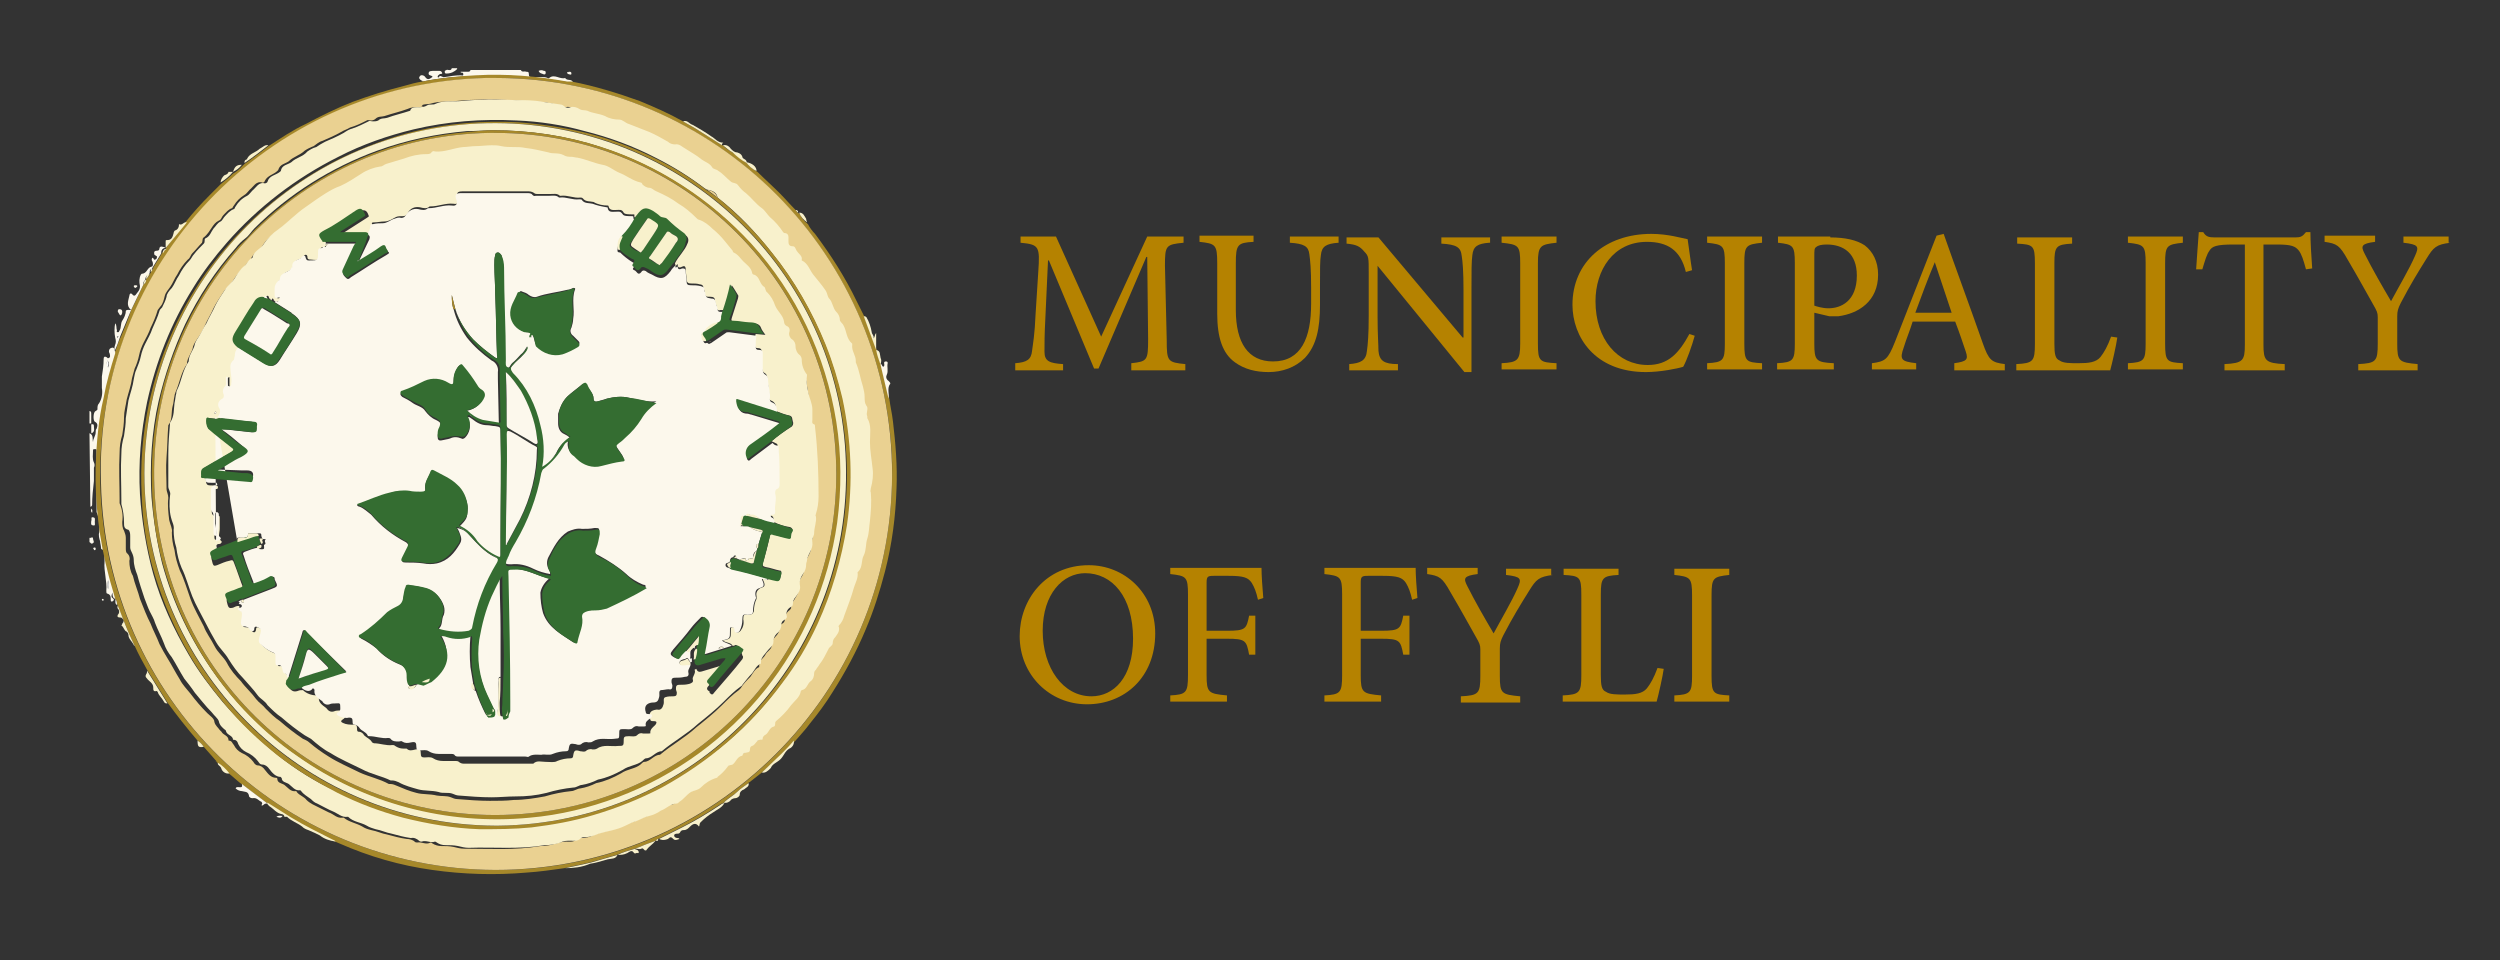 <?xml version="1.0" encoding="utf-8"?>
<!-- Generator: Adobe Illustrator 26.3.1, SVG Export Plug-In . SVG Version: 6.00 Build 0)  -->
<svg version="1.1" xmlns="http://www.w3.org/2000/svg" xmlns:xlink="http://www.w3.org/1999/xlink" x="0px" y="0px"
	 viewBox="0 0 282.2 108.4" style="enable-background:new 0 0 282.2 108.4;" xml:space="preserve">
<rect x="0" y="0" width="282.2" height="108.4" fill="#333333" stroke="none"/>
<style type="text/css">
	.st0{opacity:0.4;fill:#0C3D66;}
	.st1{fill:#288C82;}
	.st2{fill:none;stroke:#FFFFFF;stroke-width:1.5;stroke-miterlimit:10;}
	.st3{fill:#FFFFFF;}
	.st4{clip-path:url(#SVGID_00000028317734906893473790000011196551232096649917_);}
	.st5{clip-path:url(#SVGID_00000061437536042252212340000006583206166267429817_);}
	.st6{clip-path:url(#SVGID_00000109015640638244743230000011654412814120225690_);}
	.st7{clip-path:url(#SVGID_00000180354473803336758640000012274449797696225155_);}
	.st8{clip-path:url(#SVGID_00000033337665921706927010000018266136091131779752_);}
	.st9{clip-path:url(#SVGID_00000003070961546121829580000016736753627639563944_);}
	.st10{fill:none;stroke:#B58200;stroke-miterlimit:10;}
	.st11{fill:#FCF8EC;}
	.st12{fill:#A6882A;}
	.st13{fill:#F8F1CC;}
	.st14{fill:#FEFEFD;}
	.st15{fill:#EAD191;}
	.st16{fill:#346D31;}
	.st17{fill:#B58200;}
	.st18{fill:#333132;}
	.st19{fill:#404040;}
	.st20{fill:#EFD354;}
	.st21{fill:#747BB8;}
	.st22{fill:#BA7253;}
	.st23{fill:#ECD6A4;}
	.st24{fill:none;stroke:#747BB8;stroke-width:1.5;stroke-miterlimit:10;}
</style>
<g id="Layer_4">
</g>
<g id="Layer_3">
</g>
<g id="Layer_1">
</g>
<g id="Layer_2">
	<g>
		<g id="Layer_2_00000170278735868983709010000014146243609094383787_">
			<g id="Layer_1-2_00000149342032303911659070000014057777045308286629_">
				<g>
					<g>
						<path class="st17" d="M127.7,41.7v-0.7c1.8-0.2,1.9-0.3,1.9-2.7l-0.1-9.3h-0.1L124,41.6h-0.5l-5.1-12.2h-0.1l-0.3,6.5
							c-0.1,1.9-0.1,2.9-0.1,3.8c0,1.1,0.6,1.3,2.1,1.4v0.7h-5.4V41c1.3-0.1,1.8-0.4,1.9-1.4c0.1-0.8,0.3-1.8,0.4-4.2l0.3-4.7
							c0.2-2.9,0.1-3.1-2-3.3v-0.7h4l5.1,11.3l5.2-11.3h4.1v0.7c-2,0.2-2.1,0.3-2.1,2.6l0.2,8.4c0,2.4,0.1,2.5,2.1,2.7v0.7H127.7z"
							/>
						<path class="st17" d="M151.1,27.4c-1.4,0.1-1.9,0.4-2,1.4c-0.1,0.6-0.1,1.6-0.1,3.6v2c0,2.7-0.4,4.6-1.7,6
							c-1.1,1.1-2.6,1.6-4.1,1.6c-1.4,0-2.7-0.3-3.8-1.1c-1.4-1-2-2.8-2-5.5v-5.7c0-2.1-0.2-2.2-2-2.4v-0.7h6.1v0.7
							c-1.8,0.1-2,0.3-2,2.4V35c0,3.7,1.4,5.8,4.2,5.8c3.2,0,4.3-2.7,4.3-6.5v-1.9c0-2-0.1-3-0.2-3.7c-0.1-0.9-0.6-1.2-2.2-1.3v-0.7
							h5.5V27.4z"/>
						<path class="st17" d="M168.1,27.4c-1.3,0.1-1.8,0.4-1.9,1.4c-0.1,0.7-0.1,1.8-0.1,3.9v9.3h-0.8l-9.8-12h0v5.7
							c0,2.1,0.1,3.2,0.1,3.9c0.1,1.1,0.6,1.5,2.2,1.5v0.7h-5.5v-0.7c1.3-0.1,1.9-0.4,2-1.5c0.1-0.7,0.2-1.8,0.2-3.9v-5
							c0-1.6,0-1.8-0.5-2.3c-0.5-0.6-0.9-0.8-2-0.9v-0.7h3.6l9.5,11.3h0.1v-5.4c0-2.1-0.1-3.2-0.2-3.8c-0.1-1-0.6-1.3-2.3-1.4v-0.7
							h5.5V27.4z"/>
						<path class="st17" d="M169.5,41.7v-0.7c1.8-0.1,2.1-0.3,2.1-2.2v-9.1c0-2-0.2-2.1-2.1-2.3v-0.7h6.2v0.7
							c-1.8,0.2-2.1,0.3-2.1,2.3v9.1c0,2,0.2,2.1,2.1,2.2v0.7H169.5z"/>
						<path class="st17" d="M191.3,37.9c-0.3,1.1-0.9,2.8-1.3,3.5c-0.6,0.2-2.6,0.6-4.2,0.6c-5.8,0-8.3-4-8.3-7.6c0-4.8,3.7-8,8.9-8
							c1.9,0,3.5,0.5,4.1,0.6c0.2,1.3,0.3,2.3,0.5,3.5l-0.7,0.2c-0.6-2.5-2.1-3.4-4.4-3.4c-3.8,0-5.8,3.2-5.8,6.7
							c0,4.3,2.5,7.2,5.9,7.2c2.3,0,3.5-1.3,4.7-3.5L191.3,37.9z"/>
						<path class="st17" d="M192.7,41.7v-0.7c1.8-0.1,2-0.3,2-2.2v-9.1c0-2-0.2-2.1-2-2.3v-0.7h6.2v0.7c-1.8,0.2-2,0.3-2,2.3v9.1
							c0,2,0.2,2.1,2,2.2v0.7H192.7z"/>
						<path class="st17" d="M206.6,26.8c1.7,0,3,0.3,3.9,0.9c0.9,0.7,1.5,1.8,1.5,3.3c0,3-2.2,4.4-4.5,4.7c-0.3,0-0.8,0-1,0
							l-1.7-0.4v3.5c0,1.9,0.2,2.1,2.2,2.2v0.7h-6.4v-0.7c1.8-0.1,2-0.3,2-2.2v-9.1c0-2-0.2-2.1-1.9-2.3v-0.7H206.6z M204.8,34.5
							c0.3,0.1,0.9,0.3,1.6,0.3c1.4,0,3.2-0.8,3.2-3.7c0-2.5-1.5-3.5-3.4-3.5c-0.6,0-1,0.1-1.2,0.3c-0.2,0.1-0.2,0.4-0.2,1V34.5z"/>
						<path class="st17" d="M220.6,41.7v-0.7c1.4-0.2,1.6-0.4,1.3-1.3c-0.3-0.9-0.7-2.1-1.2-3.4h-4.8c-0.3,1-0.7,1.9-1,2.9
							c-0.5,1.4-0.3,1.6,1.4,1.8v0.7h-5v-0.7c1.5-0.2,1.8-0.4,2.6-2.4l4.7-12l0.8-0.2c1.4,4,3,8.3,4.4,12.3c0.7,2,1,2.2,2.5,2.4v0.7
							H220.6z M218.4,29.6L218.4,29.6c-0.8,1.9-1.5,3.8-2.2,5.7h4.1L218.4,29.6z"/>
						<path class="st17" d="M239,38.1c-0.1,0.8-0.6,3-0.8,3.7h-10.6v-0.7c1.9-0.1,2.1-0.3,2.1-2.3v-9.1c0-2-0.2-2.1-2-2.2v-0.7h6.2
							v0.7c-1.8,0.1-2,0.3-2,2.2v9.1c0,1.2,0.1,1.7,0.6,1.9c0.4,0.3,1.2,0.3,2.1,0.3c1.2,0,2-0.1,2.5-0.7c0.4-0.5,0.8-1.2,1.2-2.3
							L239,38.1z"/>
						<path class="st17" d="M240.2,41.7v-0.7c1.8-0.1,2-0.3,2-2.2v-9.1c0-2-0.2-2.1-2-2.3v-0.7h6.2v0.7c-1.8,0.2-2,0.3-2,2.3v9.1
							c0,2,0.2,2.1,2,2.2v0.7H240.2z"/>
						<path class="st17" d="M260.3,30.4c-0.3-1.1-0.5-1.7-0.8-2.1c-0.4-0.5-0.8-0.7-2.5-0.7h-1.5v11.3c0,1.8,0.2,2.1,2.4,2.2v0.7
							h-6.8v-0.7c2.1-0.1,2.3-0.4,2.3-2.2V27.6h-1.3c-1.9,0-2.4,0.2-2.7,0.7c-0.3,0.4-0.5,1.1-0.8,2.1h-0.7c0.1-1.4,0.2-3,0.3-4.2
							h0.5c0.3,0.5,0.6,0.6,1.3,0.6h9.1c0.6,0,0.8-0.1,1.2-0.6h0.5c0,1,0.1,2.8,0.2,4.1L260.3,30.4z"/>
						<path class="st17" d="M276.6,27.4c-1.6,0.2-1.9,0.5-2.7,1.8c-1,1.6-1.8,2.9-2.9,5c-0.3,0.6-0.4,0.9-0.4,1.5v3.1
							c0,2,0.2,2.1,2.3,2.3v0.7h-6.7v-0.7c2-0.1,2.2-0.3,2.2-2.3v-3c0-0.5-0.1-0.7-0.5-1.4c-0.8-1.4-1.6-2.9-2.9-5.1
							c-0.9-1.6-1.2-1.8-2.6-2v-0.7h5.7v0.7c-1.6,0.2-1.6,0.5-1.2,1.3c0.9,1.8,2,3.7,3,5.4c0.8-1.5,2.1-3.7,2.7-5.1
							c0.5-1.1,0.4-1.3-1.3-1.5v-0.7h5.1V27.4z"/>
					</g>
				</g>
				<g>
					<g>
						<path class="st17" d="M130.4,71.5c0,5-3.5,8-7.7,8s-7.6-3.3-7.6-7.7c0-4.1,2.9-8,7.8-8C126.9,63.8,130.4,66.9,130.4,71.5z
							 M117.7,71.2c0,4.2,2.3,7.4,5.5,7.4c2.5,0,4.7-2.1,4.7-6.5c0-4.8-2.4-7.4-5.4-7.4C120,64.7,117.7,67,117.7,71.2z"/>
						<path class="st17" d="M142,67.7c-0.2-0.9-0.4-1.4-0.7-1.9c-0.4-0.6-0.9-0.8-2.6-0.8H137c-0.7,0-0.8,0.1-0.8,0.8v5.4h2.3
							c2.1,0,2.2-0.2,2.5-1.7h0.7v4.4H141c-0.3-1.6-0.4-1.8-2.5-1.8h-2.3v4.1c0,2,0.2,2.1,2.3,2.3v0.7h-6.4v-0.7
							c1.8-0.1,2-0.3,2-2.3v-9.1c0-2-0.2-2.1-2-2.3v-0.7h10.3c0,0.8,0.1,2.3,0.2,3.4L142,67.7z"/>
						<path class="st17" d="M159.4,67.7c-0.2-0.9-0.4-1.4-0.7-1.9c-0.4-0.6-0.9-0.8-2.6-0.8h-1.7c-0.7,0-0.8,0.1-0.8,0.8v5.4h2.3
							c2.1,0,2.2-0.2,2.5-1.7h0.7v4.4h-0.7c-0.3-1.6-0.4-1.8-2.5-1.8h-2.3v4.1c0,2,0.2,2.1,2.3,2.3v0.7h-6.4v-0.7
							c1.8-0.1,2-0.3,2-2.3v-9.1c0-2-0.2-2.1-2-2.3v-0.7h10.3c0,0.8,0.1,2.3,0.2,3.4L159.4,67.7z"/>
						<path class="st17" d="M175.3,64.9c-1.6,0.2-1.9,0.5-2.7,1.8c-1,1.6-1.8,2.9-2.9,5c-0.3,0.6-0.4,0.9-0.4,1.5v3.1
							c0,2,0.2,2.1,2.3,2.3v0.7h-6.7v-0.7c2-0.1,2.2-0.3,2.2-2.3v-3c0-0.5-0.1-0.7-0.5-1.4c-0.8-1.4-1.6-2.9-2.9-5.1
							c-0.9-1.6-1.2-1.8-2.6-2v-0.7h5.7v0.7c-1.6,0.2-1.6,0.5-1.2,1.3c0.9,1.8,2,3.7,3,5.4c0.8-1.5,2.1-3.7,2.7-5.1
							c0.5-1.1,0.4-1.3-1.3-1.5v-0.7h5.1V64.9z"/>
						<path class="st17" d="M187.8,75.5c-0.1,0.8-0.6,3-0.8,3.7h-10.6v-0.7c1.9-0.1,2.1-0.3,2.1-2.3v-9.1c0-2-0.2-2.1-2-2.2v-0.7
							h6.2v0.7c-1.8,0.1-2,0.3-2,2.2v9.1c0,1.2,0.1,1.7,0.6,1.9c0.4,0.3,1.2,0.3,2.1,0.3c1.2,0,2-0.1,2.5-0.7
							c0.4-0.5,0.8-1.2,1.2-2.3L187.8,75.5z"/>
						<path class="st17" d="M189,79.2v-0.7c1.8-0.1,2-0.3,2-2.2v-9.1c0-2-0.2-2.1-2-2.3v-0.7h6.2v0.7c-1.8,0.2-2,0.3-2,2.3v9.1
							c0,2,0.2,2.1,2,2.2v0.7H189z"/>
					</g>
				</g>
				<path class="st11" d="M10.1,48.9c0.5,0.2,0.3,0.7,0.4,1c0-0.4,0.3-0.7,0.3-1.1c0-0.2,0-0.3,0.1-0.4c0.1-0.3,0.2-0.6-0.2-0.8
					c-0.2-0.1-0.2-1.1,0.1-1.2c0.1-0.1,0.2-0.1,0.2-0.2c0-0.3,0-0.5,0.2-0.7c0.3-0.5,0.4-1.1,0.3-1.7c0-0.4,0-0.9,0-1.3
					c0.1-0.6,0.2-1.3,0.2-2c0-0.2,0.1-0.3,0.3-0.2c0.2,0.1,0.1,0.2,0.3,0.1s0.1-0.3,0.1-0.4c0-0.1-0.1-0.2-0.1-0.3
					c0-0.1,0-0.3,0.2-0.4c0.2-0.1,0.4-0.1,0.4,0.2c0,0.1,0.1,0.2,0.2,0.2c0,0.1,0,0.1,0,0.2c-0.5,1.7-1,3.4-1.3,5.1
					c-0.5,2.5-0.8,5.1-0.9,7.7c-0.1,4.2,0.4,8.4,1.5,12.4c0.2,0.8,0.5,1.7,0.7,2.5c-0.4,0-0.4-0.4-0.4-0.7c-0.1,0.2-0.2,0.5,0,0.6
					c0.2,0.2,0.2,0.2,0.1,0.3c-0.1,0.1-0.1,0.1-0.2,0.1c-0.1,0-0.1-0.1-0.1-0.2c0-0.3,0-0.6-0.4-0.7c-0.1,0-0.1-0.2-0.1-0.3
					c0.1-1.1-0.3-2.2-0.2-3.3c0-0.2,0-0.4,0-0.7s0.1-0.5-0.3-0.7c-0.1,0-0.1-0.1-0.1-0.2c0-0.2-0.1-0.5-0.1-0.7
					c-0.1-0.3-0.2-0.7-0.1-1c0.1-0.8,0-1.6-0.3-2.3c0-0.1,0-0.3,0-0.4v-6.1c0-0.1,0-0.2,0-0.4s0-0.2-0.2-0.2c-0.1,0-0.2,0-0.2,0.1
					c0,0,0,0,0,0.1c0,0.4-0.1,0.9,0.1,1.3c0.1,0.2,0.1,0.4,0,0.6c0,0.5,0,1,0,1.5c-0.1,0.9-0.2,1.8-0.2,2.7c0,0.1-0.1,0.2-0.2,0.2
					c0,0,0,0,0,0L10.1,48.9z M12.1,40.7c-0.1,0.3,0,0.6,0.1,0.8C12.2,41.3,12.5,41,12.1,40.7z M12.2,66.5c0.1-0.3,0.1-0.7,0-1
					C12.1,65.9,12.1,66.2,12.2,66.5z"/>
				<path class="st11" d="M47.7,9.2c0,0,0-0.1-0.1-0.1c-0.2-0.1-0.4-0.3-0.2-0.5c0.1-0.2,0.5-0.1,0.6,0.1c0.3,0.4,0.5,0.2,0.8,0
					c0,0,0-0.1,0-0.1c-0.2-0.1-0.5-0.1-0.4-0.4c0-0.2,0.4-0.2,0.6-0.2c0.2,0,0.3,0,0.5,0c0.2,0,0.3,0,0.4,0.2
					c0.1,0.2-0.2,0.1-0.3,0.2s-0.2,0.1-0.2,0.3c0.1,0.1,0.2,0,0.2-0.1c0.2-0.1,0.4,0.2,0.6,0.1c0.6-0.1,1.2-0.2,1.8-0.2
					c0.1,0,0.3,0.1,0.3-0.1c0-0.2-0.1-0.2-0.2-0.2c-0.1,0-0.1,0-0.1-0.1c0.3,0,0.5,0,0.8,0c0.1,0,0.3,0,0.3-0.2h5.7
					c0.1,0.3,0.4,0.1,0.6,0.2c0.2,0,0.3,0,0.3,0.3c0,0.3,0.1,0.3,0.4,0.3c0.4,0,0.7,0,1.1,0c0.2,0,0.4,0,0.6,0.1c0,0,0.1,0.1,0.2,0
					c0.6-0.5,1.2,0.2,1.8,0c0.2,0.4,0.8,0,0.9,0.6c-0.2,0-0.3-0.1-0.5-0.1c-3.4-0.6-6.9-0.9-10.3-0.7C51.7,8.6,49.7,8.8,47.7,9.2z"
					/>
				<path class="st11" d="M51.6,7.8c-0.3,0.3-0.7,0.5-1.2,0.5c-0.1,0-0.2,0-0.2-0.2c0-0.2,0.1-0.1,0.2-0.2s0.5,0.2,0.6-0.2H51.6z"/>
				<path class="st11" d="M10.1,60.7c0.1,0.1,0.4-0.2,0.4,0.1c0,0.2,0.2,0.4,0,0.5c-0.2,0.2-0.3-0.1-0.4-0.1V60.7z"/>
				<path class="st11" d="M10.1,46.4c0.2,0,0.2,0.2,0.2,0.3c0,0.4,0,0.7,0,1.1h-0.2V46.4z"/>
				<path class="st12" d="M47.7,9.2c2-0.4,4-0.6,6-0.7c3.5-0.2,6.9,0.1,10.3,0.7c0.2,0,0.3,0,0.5,0c2.6,0.5,5.2,1.3,7.7,2.2
					c1.7,0.7,3.3,1.4,4.9,2.3c0.5,0.3,0.9,0.5,1.4,0.8l3,1.9c0,0,0,0,0.1,0c0.3,0.3,0.7,0.6,1.1,0.8c0.5,0.4,1.1,0.8,1.6,1.2l0,0
					c0.3,0.4,0.7,0.7,1.2,1c0.8,0.8,1.7,1.6,2.5,2.4c0.6,0.6,1.2,1.3,1.8,1.9l0.1,0.1l0,0c0,0.1,0.1,0.2,0.3,0.3l0,0l0.1,0.1l0,0
					c0.2,0.4,0.5,0.8,0.9,1.1c0.2,0.4,0.5,0.8,0.8,1.1c1.8,2.4,3.4,4.9,4.7,7.6l0.9,1.8l1.4,3.8l0,0c0.1,0.6,0.3,1.2,0.5,1.7
					l0.9,3.8c0.1,0.8,0.3,1.6,0.4,2.5c0.3,2.5,0.5,5,0.4,7.5c-0.1,3.2-0.5,6.3-1.3,9.4c-0.6,2.3-1.3,4.5-2.2,6.6
					c-1,2.4-2.3,4.8-3.7,7c-0.8,1.3-1.7,2.5-2.6,3.6c-0.5,0.7-1.1,1.3-1.6,1.9c-0.5,0.5-1,1-1.4,1.5L86,87.2l-1.4,1.1
					c-0.1,0-0.1,0-0.1,0.1l0,0c-0.4,0.3-0.9,0.6-1.3,1c-0.4,0.4-1.1,0.7-1.5,1.2l0,0c-0.1,0.1-0.3,0.1-0.4,0.2c-1.5,1-3,1.9-4.6,2.7
					c-0.8,0.4-1.6,0.8-2.4,1.2l0,0c-0.1,0-0.2,0.1-0.3,0.2l0,0l0,0c-0.8,0.3-1.6,0.6-2.3,0.9c0,0,0,0-0.1,0c-0.7,0.2-1.3,0.4-2,0.7
					l0,0c-0.7,0.2-1.4,0.4-2.1,0.6c-1.3,0.4-2.6,0.6-3.8,0.9c-1.4,0.2-2.8,0.4-4.3,0.5c-3.5,0.3-7.1,0.2-10.6-0.3
					c-3.6-0.5-7.1-1.5-10.5-3c-0.2-0.1-0.5-0.2-0.7-0.3c-0.1,0-0.2-0.1-0.3-0.2c-1.6-0.7-3.2-1.5-4.7-2.5l-2.7-1.7l0,0l-2.9-2.2
					l-1.4-1.2c-0.4-0.4-0.8-0.8-1.3-1.2l0,0L24.5,86L23,84.3c-0.2-0.3-0.4-0.5-0.7-0.7c-1.2-1.4-2.3-2.8-3.4-4.3l-2.3-3.7
					c-0.5-0.9-1-1.8-1.4-2.7c-0.2-0.4-0.4-0.9-0.6-1.3c-0.5-1.2-1-2.4-1.4-3.5c0-0.2-0.1-0.4-0.2-0.5l0,0c-0.2-0.8-0.5-1.7-0.7-2.5
					c-1.1-4.1-1.6-8.3-1.5-12.5c0.1-2.6,0.3-5.2,0.9-7.7c0.3-1.7,0.8-3.4,1.3-5c0-0.1,0-0.1,0-0.2l0,0c0.2-0.6,0.4-1.2,0.7-1.8
					c0.4-1,0.8-1.9,1.1-2.9l0,0c0.5-0.9,0.9-1.9,1.4-2.9c0.2-0.1,0.3-0.3,0.3-0.6l0,0l0.1-0.1l0,0c0.2-0.2,0.3-0.4,0.4-0.6l0.1-0.2
					c0.1-0.1,0.2-0.2,0.2-0.4l1.1-1.8c0.2-0.1,0.3-0.3,0.4-0.5l0,0L21,25c0.8-1,1.7-2,2.6-2.9c0.4-0.4,0.9-0.9,1.3-1.3
					c0.5-0.4,1-0.8,1.4-1.2l0,0c0.4-0.2,0.7-0.5,1-0.8l0.3-0.3c0.9-0.6,1.8-1.3,2.7-2c1.4-0.9,2.7-1.8,4.2-2.5
					c1.7-0.9,3.5-1.8,5.3-2.5c1.9-0.7,3.8-1.3,5.8-1.8C46.3,9.5,47,9.3,47.7,9.2z M56.1,8.8c-24.7,0-44.7,19.9-44.8,44.6
					c0,24.7,19.9,44.7,44.6,44.8s44.7-19.9,44.8-44.6c0-0.5,0-0.9,0-1.4C99.9,28.1,80.2,8.9,56.1,8.8L56.1,8.8z"/>
				<path class="st13" d="M74.4,94.7c0.8-0.4,1.6-0.8,2.4-1.2c1.6-0.8,3.1-1.7,4.6-2.7c0.1-0.1,0.3-0.1,0.4-0.2
					c-0.3,0.6-0.9,0.8-1.3,1.1c-0.5,0.3-1,0.7-1.4,1.1c-0.2,0.2-0.1,0.4-0.2,0.5c-0.3-0.4-0.6-0.4-1,0c-0.2,0.2-0.4,0.4-0.7,0.4
					c-0.1,0-0.3,0-0.4,0.2c-0.1,0.2-0.2,0.2-0.3,0.2s-0.4,0-0.4,0.2c0,0.2,0.2,0.3,0.4,0.3c0.1,0,0.1,0,0.2,0.1
					c-0.3,0.1-0.5,0.2-0.7,0c-0.2-0.2-0.3-0.3-0.6,0C74.9,94.9,74.6,94.8,74.4,94.7z"/>
				<path class="st13" d="M30.2,90.6l2.7,1.7c1.5,0.9,3.1,1.7,4.7,2.5c0.1,0,0.2,0.1,0.3,0.2c-0.7-0.1-1.3-0.3-1.8-0.7
					c-0.4-0.2-0.8-0.4-1.3-0.6c-0.3-0.1-0.5-0.2-0.7-0.4c-0.5-0.4-1.2-0.6-1.7-1.1c0,0-0.2,0-0.3,0l0,0c0-0.2-0.2-0.3-0.3-0.3
					c-0.6-0.1-0.9-0.6-1.4-0.9C30.2,90.8,30.1,90.7,30.2,90.6C30.2,90.6,30.2,90.6,30.2,90.6z"/>
				<path class="st11" d="M27.3,88.5l2.9,2.2c-0.1,0-0.3,0-0.4,0.1c-0.1,0.1-0.4,0.3-0.2-0.1c0-0.1-0.1-0.2-0.1-0.2
					c-0.3-0.1-0.5-0.5-1-0.4c-0.2,0-0.4-0.1-0.4-0.3c-0.1-0.5-0.5-0.4-0.8-0.5c-0.2,0-0.5-0.1-0.7-0.3
					C26.7,88.6,27.5,89.2,27.3,88.5z"/>
				<path class="st13" d="M13.2,68.1c0.5,1.2,0.9,2.4,1.4,3.5c0.2,0.4,0.4,0.9,0.6,1.3c0,0-0.1,0-0.1-0.1c-0.2-0.4-0.6-0.7-0.6-1.1
					c0-0.2-0.1-0.3-0.2-0.4c-0.3-0.1-0.3-0.5-0.6-0.7c0,0,0.1-0.1,0.1-0.2c0.2-0.2,0.2-0.4,0-0.6c-0.1-0.1-0.2-0.1-0.3-0.1
					c-0.2,0-0.3-0.1-0.2-0.3c0.2-0.2,0.2-0.5,0-0.7c-0.1-0.1,0-0.3,0-0.4L13.2,68.1z"/>
				<path class="st11" d="M100.3,45l-0.9-3.8v-0.1c0.2,0,0.1,0.2,0.3,0.3c0.2-0.1,0.1-0.3,0.1-0.4c0-0.1,0-0.2,0.2-0.2
					s0.2,0.1,0.2,0.2c-0.1,0.4,0.1,0.9-0.1,1.3c-0.1,0.2-0.1,0.5,0.2,0.7c0.1,0.1,0.2,0.2,0.2,0.3C100.1,43.8,100.4,44.4,100.3,45z"
					/>
				<path class="st13" d="M16.6,75.7l2.3,3.7c-0.2,0-0.3,0-0.4-0.2c-0.2-0.4-0.6-0.7-0.7-1.1c0,0-0.1-0.1-0.1-0.1
					c-0.4,0.1-0.4-0.1-0.4-0.4c0-0.5-0.5-0.7-0.7-1c-0.2-0.2-0.2-0.3-0.1-0.5C16.6,76,16.6,75.8,16.6,75.7z"/>
				<path class="st13" d="M63.8,98c1.3-0.3,2.6-0.5,3.8-0.9c0.7-0.2,1.4-0.4,2.1-0.6c-0.2,0.5-0.7,0.4-1.1,0.5
					c-0.7,0.2-1.3,0.4-2,0.5C65.7,97.9,64.7,98,63.8,98z"/>
				<path class="st13" d="M86,87.2l2.2-2.1c0.5-0.5,1-1,1.4-1.5c0.1,0.4-0.2,0.8-0.5,0.9c-0.5,0.3-0.6,0.8-1,1.2s-0.9,0.5-1.1,1
					C86.7,87,86.4,87.3,86,87.2z"/>
				<path class="st13" d="M81.5,16.4l-3-1.9c-0.5-0.3-0.9-0.5-1.4-0.8c0.5-0.2,0.7,0.3,1.1,0.4c0.7,0.4,1.4,0.8,2.1,1.3
					c0.4,0.2,0.7,0.7,1.3,0.7C81.8,16,81.4,16.2,81.5,16.4z"/>
				<path class="st13" d="M98.9,39.5l-1.4-3.8c0.1,0,0.2,0,0.3,0.1c0.3,0.5,0.5,1.1,0.6,1.7c0,0.2,0.3,0.4,0.2,0.7
					c0.2-0.2,0.1-0.4,0.3-0.6L98.9,39.5z"/>
				<path class="st13" d="M81.7,90.6c0.5-0.5,1.1-0.8,1.5-1.2s0.9-0.7,1.3-1c0.1,0.4-0.3,0.5-0.5,0.7c-0.3,0.1-0.5,0.3-0.5,0.6
					c0,0.2-0.3,0.4-0.5,0.4c-0.2,0-0.4,0.1-0.5,0.2C82.4,90.5,82,90.7,81.7,90.6z"/>
				<path class="st13" d="M84.3,18.4c-0.6-0.3-1.1-0.7-1.6-1.2c-0.4-0.2-0.7-0.5-1.1-0.8c0.4-0.1,0.7,0.1,0.9,0.4
					c0.2,0.2,0.4,0.4,0.7,0.4c0.3,0.1,0.5,0.2,0.6,0.5C83.8,18,84.3,17.9,84.3,18.4z"/>
				<path class="st13" d="M71.7,95.8c0.7-0.3,1.5-0.6,2.3-0.9c-0.3,0.4-0.7,0.6-1,1C73,96,72.9,96,72.8,96c0,0-0.1-0.1-0.1-0.1
					c-0.1-0.1-0.2-0.2-0.3-0.1l0,0l0,0l0,0C72.2,95.9,72,95.8,71.7,95.8z"/>
				<path class="st13" d="M69.7,96.5c0.6-0.3,1.3-0.5,2-0.7c0,0,0,0.1,0.1,0.1c0.1,0,0.3,0.1,0.3,0.3c0,0.1,0,0.1-0.1,0.1
					c-0.2-0.1-0.3,0.2-0.5-0.1s-0.5,0-0.7,0.1C70.4,96.5,70.1,96.5,69.7,96.5z"/>
				<path class="st13" d="M24.6,86.1c0.5,0.3,0.9,0.7,1.3,1.2c-0.4,0.1-0.8-0.2-0.9-0.5C24.9,86.4,24.5,86.4,24.6,86.1z"/>
				<path class="st13" d="M99.4,41.1v0.1c-0.2-0.6-0.4-1.1-0.5-1.7c0.5,0.1,0.4,0.5,0.5,0.9C99.5,40.6,99.5,40.8,99.4,41.1z"/>
				<path class="st13" d="M85.4,19.3c-0.5-0.2-0.9-0.6-1.2-1C84.9,18.4,85.4,18.8,85.4,19.3z"/>
				<path class="st11" d="M10.3,58.8c0.1-0.1-0.1-0.5,0.2-0.4c0.3,0,0.2,0.3,0.2,0.5c0,0.2,0.1,0.5-0.2,0.4
					C10.2,59.3,10.3,59,10.3,58.8z"/>
				<path class="st13" d="M91.1,25.1c-0.4-0.3-0.7-0.6-0.9-1.1c0.5,0,0.6,0.4,0.8,0.7C91,24.9,91.1,25,91.1,25.1z"/>
				<path class="st11" d="M60.8,8C61,7.9,61.2,7.9,61.4,8c0.1,0,0.2,0,0.2,0.2c0,0.2-0.1,0.2-0.2,0.2C61.2,8.3,60.9,8.3,60.8,8z"/>
				<path class="st13" d="M22.3,83.6c0.3,0.2,0.5,0.4,0.7,0.7C22.4,84.4,22.3,84.3,22.3,83.6z"/>
				<path class="st11" d="M64.2,8.1c0.2,0,0.3,0,0.3,0.2c0,0.2-0.1,0.1-0.2,0.1c-0.1,0-0.3-0.1-0.3-0.2C64,8.1,64.2,8.2,64.2,8.1z"
					/>
				<path class="st11" d="M31.9,92.1c-0.2,0.3-0.4,0.2-0.7,0.1C31.5,92,31.7,92.1,31.9,92.1z"/>
				<path class="st11" d="M13.2,68.1v0.2c-0.3-0.2-0.1-0.5-0.2-0.7C13.1,67.7,13.2,67.9,13.2,68.1z"/>
				<path class="st11" d="M10.6,61.8c0.1,0,0.2,0,0.2,0.1s0,0.2-0.1,0.2c-0.1,0-0.1,0-0.1-0.1c0,0,0,0,0,0
					C10.5,62,10.5,61.9,10.6,61.8z"/>
				<path class="st11" d="M10.4,57.9c-0.2-0.2-0.1-0.3-0.1-0.5C10.5,57.6,10.4,57.7,10.4,57.9z"/>
				<path class="st11" d="M11.7,67.7c0,0.1,0,0.1-0.1,0.1c-0.1,0-0.1-0.1-0.1-0.1s0-0.1,0.1-0.1S11.7,67.7,11.7,67.7z"/>
				<path class="st13" d="M90.1,24c-0.1,0-0.2-0.2-0.3-0.3C90,23.7,90.1,23.8,90.1,24z"/>
				<path class="st13" d="M74,94.9c0.1-0.1,0.2-0.2,0.3-0.2C74.3,95,74.2,94.9,74,94.9z"/>
				<path class="st13" d="M24.5,86l0.1,0.1L24.5,86z"/>
				<path class="st13" d="M84.6,88.4C84.6,88.4,84.6,88.3,84.6,88.4C84.6,88.4,84.6,88.4,84.6,88.4z"/>
				<path class="st13" d="M90.2,24.1L90.2,24.1C90.1,24,90.2,24,90.2,24.1z"/>
				<path class="st13" d="M89.8,23.7L89.8,23.7L89.8,23.7z"/>
				<path class="st11" d="M16.2,32.1c-0.5,1-0.9,1.9-1.4,2.9c-0.6-0.5-0.3-1.1-0.2-1.6c0-0.1,0.1-0.5,0.4-0.1c0.1,0.1,0.2,0.1,0.3,0
					c0,0,0,0,0,0c0.2-0.3,0.5-0.5,0.5-1c-0.1-0.5-0.1-0.9,0.1-1.3c0,0,0.1-0.1,0.1-0.1c0.6,0,0.6-0.7,1.1-0.8c0.2,0,0.2-0.4,0.1-0.6
					c-0.1-0.1-0.1-0.3,0-0.4c0.2,0,0.1,0.3,0.3,0.2c0.1,0,0.2-0.1,0.2-0.2c0.1-0.2-0.1-0.2-0.2-0.3c-0.1,0-0.1-0.2-0.1-0.3
					s0.1-0.2,0.3-0.2c0.1,0,0.3,0,0.3-0.3c0.1-0.3,0.4-0.1,0.6-0.1V28l0,0c-0.2,0-0.4,0.2-0.4,0.5c0,0,0,0,0,0.1l-1.1,1.8
					c-0.2,0-0.2,0.2-0.2,0.4l-0.1,0.2c-0.3,0.1-0.4,0.3-0.4,0.6l0,0l-0.1,0.1l0,0C16.3,31.7,16.1,31.9,16.2,32.1z"/>
				<path class="st11" d="M14.8,35c-0.4,1-0.8,1.9-1.2,2.9c-0.2,0.6-0.4,1.2-0.7,1.8c0-0.3,0-0.5,0.1-0.8c0.1-0.2,0.1-0.5,0-0.8
					c-0.1-0.5-0.1-1.1,0-1.6c0.2,0.2,0.1,0.5,0.2,0.8c0,0.1-0.1,0.2,0.1,0.2s0.1-0.1,0.2-0.2c0.2-0.3,0.1-0.8,0.3-1.1
					c0.2-0.3,0.4-0.7,0.4-1.1C14.3,34.9,14.6,35,14.8,35z M13.4,38l-0.1-0.1c0,0-0.1,0-0.1,0.1s0,0.1,0.1,0.1
					C13.3,38.1,13.3,38,13.4,38L13.4,38z"/>
				<path class="st13" d="M18.7,28v-0.2c0-0.2,0-0.3,0-0.5c0-0.2,0-0.2,0.2-0.2c0.5,0,0.6-0.4,0.7-0.8c0-0.1,0.1-0.3,0.2-0.3
					c0.3-0.1,0.4-0.4,0.4-0.6c0,0,0,0,0,0c0,0,0-0.1,0-0.1c0.4,0.2,0.5-0.3,0.9-0.2L18.7,28z"/>
				<path class="st13" d="M30.3,16.4c-0.9,0.7-1.8,1.4-2.7,2c0-0.2,0-0.3,0.2-0.4c0.1,0,0.1,0,0.1-0.1c0.3-0.6,1-0.7,1.4-1.1
					C29.7,16.6,29.9,16.3,30.3,16.4z"/>
				<path class="st13" d="M26.3,19.4c-0.4,0.5-0.9,0.9-1.4,1.2c0-0.3,0.2-0.6,0.4-0.8c0.2-0.1,0.4-0.1,0.5-0.4
					C26,19.4,26.2,19.4,26.3,19.4z"/>
				<path class="st11" d="M10.3,47.9c0.1,0,0.3-0.1,0.3,0.2s0.1,0.5-0.1,0.7c-0.2,0.2-0.2,0.1-0.2-0.1V47.9z"/>
				<path class="st13" d="M27.3,18.6c-0.3,0.4-0.6,0.6-1,0.8C26.5,18.8,26.7,18.6,27.3,18.6z"/>
				<path class="st11" d="M13.3,35.2c0-0.2,0-0.3,0.2-0.3s0.3,0.1,0.3,0.3s-0.1,0.4-0.2,0.4S13.4,35.3,13.3,35.2z"/>
				<path class="st11" d="M15.3,32.5c-0.1,0-0.2-0.1-0.2-0.2c0-0.1,0.1-0.1,0.2-0.1s0.2,0,0.2,0.1C15.5,32.4,15.4,32.4,15.3,32.5z"
					/>
				<path class="st11" d="M15.2,33C15.2,33,15.2,33,15.2,33C15.2,33,15.2,32.9,15.2,33C15.2,32.9,15.2,32.9,15.2,33
					C15.2,33,15.2,33,15.2,33z"/>
				<path class="st14" d="M12.1,40.7c0.3,0.3,0.1,0.6,0,0.8C12.1,41.3,12,41,12.1,40.7z"/>
				<path class="st14" d="M12.2,66.5c-0.1-0.3-0.1-0.7,0-1C12.3,65.9,12.3,66.2,12.2,66.5z"/>
				<path class="st15" d="M56.1,8.8c24.7,0.1,44.6,20.1,44.6,44.8c-0.1,24.7-20.1,44.6-44.8,44.6c-24.2-0.1-44-19.4-44.5-43.7
					C10.6,29.9,30.2,9.4,54.8,8.8C55.2,8.8,55.6,8.8,56.1,8.8z M47.2,12.1c-0.4,0-0.8,0-1.2,0.2c-0.8,0.3-1.7,0.5-2.6,0.8
					c-0.3,0.1-0.7,0-1,0.3c-0.1,0.1-0.3,0.2-0.5,0.2c-0.2,0-0.4-0.1-0.5,0c-0.6,0.3-1.2,0.6-1.9,0.8c-0.3,0.2-0.7,0.3-1,0.5
					c-0.7,0.4-1.4,0.7-2.1,1c-0.4,0.1-0.7,0.4-1,0.6c-0.3,0.1-0.7,0.3-1,0.5c-0.5,0.5-1.3,0.7-1.8,1.2c-0.4,0.3-1,0.3-1.2,1
					c0,0-0.1,0.1-0.1,0.1c-0.4,0.4-1.1,0.5-1.4,1.1c0,0.1-0.2,0.3-0.3,0.2c-0.7-0.2-1,0.5-1.4,0.8c-0.2,0.2-0.4,0.5-0.6,0.6
					c-0.5,0.3-0.9,0.7-1.2,1.2c-0.1,0.1-0.1,0.2-0.2,0.3c-0.4,0.1-0.7,0.5-1,0.8c-0.2,0.2-0.2,0.5-0.5,0.6c-0.4,0.2-0.6,0.5-0.8,0.8
					s-0.5,0.8-0.9,1.1c-0.2,0.1-0.1,0.4-0.2,0.6c-0.4,0.4-0.7,0.8-1.1,1.2c-0.2,0.2-0.2,0.5-0.5,0.7c-0.5,0.5-0.9,1.1-1.2,1.7
					c-0.3,0.4-0.5,1-0.8,1.4c-0.2,0.3-0.5,0.6-0.6,1c-0.1,0.4-0.2,0.9-0.5,1.2c-0.1,0.1-0.2,0.3-0.3,0.4c-0.2,0.7-0.5,1.4-0.8,2
					c-0.2,0.6-0.5,1.1-0.8,1.7c-0.2,0.4-0.4,0.9-0.5,1.4c-0.1,0.5-0.3,1.1-0.5,1.5c-0.1,0.4-0.2,0.7-0.3,1.1
					c-0.1,0.8-0.4,1.6-0.6,2.4c-0.1,0.7-0.3,1.3-0.3,2c0,0.7-0.1,1.4-0.2,2c-0.2,0.6-0.3,1.3-0.3,2c-0.1,1.8,0,3.6,0,5.3
					c0,0.1,0,0.3,0,0.4c0.3,0.7,0.4,1.4,0.3,2.1c0,0.3,0,0.7,0.2,1c0.1,0.3,0.2,0.5,0.2,0.8c0,0.4,0,0.8,0,1.2c0,0.2,0,0.5,0.2,0.6
					c0.2,0.2,0.3,0.5,0.2,0.8c0,0.6,0.1,1.2,0.4,1.7c0.2,0.9,0.6,1.8,0.8,2.6c0.2,0.5,0.4,1,0.6,1.5c0.2,0.5,0.4,0.9,0.6,1.3
					c0.3,0.8,0.7,1.5,1,2.3c0.3,0.6,0.6,1.1,0.9,1.6c0.5,0.8,0.9,1.6,1.4,2.4c0.3,0.6,0.8,1.1,1.2,1.6c0.6,0.8,1.2,1.5,1.9,2.2
					c0.3,0.3,0.8,0.6,0.8,1c0.1,0.4,0.4,0.6,0.6,0.9c0.1,0.1,0.1,0.1,0.2,0.2c0.2,0.4,0.8,0.4,0.8,1h0c0.4,0,0.4,0.3,0.6,0.5
					c0.2,0.4,0.5,0.7,0.9,0.9c0.5,0.2,1,0.6,1.3,1c0.1,0.2,0.3,0.4,0.5,0.4c0.3,0,0.6,0.2,0.8,0.5c0.4,0.5,0.7,0.9,1.3,0.9
					c0,0,0.1,0,0.1,0.1c0,0.5,0.5,0.5,0.8,0.7c0.4,0.3,0.7,0.8,1.3,0.7c0,0,0.1,0,0.1,0.1c0.3,0.4,0.8,0.5,1.1,0.9
					c0.2,0.2,0.5,0.4,0.7,0.5c0.6,0.3,1.2,0.6,1.8,0.9c0.6,0.2,0.9,0.7,1.6,0.6c0,0,0.1,0,0.1,0c0.6,0.5,1.4,0.6,2.1,1
					c0.3,0.2,0.6,0.3,1,0.4c0.6,0.1,1.2,0.4,1.8,0.5c0.7,0.2,1.5,0.4,2.2,0.5c0.3,0,0.7,0.1,0.9,0.3c0.1,0.1,0.2,0.1,0.3,0.1
					c0.5-0.1,1,0.3,1.5,0c0,0,0.1,0,0.2,0.1c0.3,0.2,0.7,0.3,1,0.3c0.5,0,0.9,0,1.4,0.1c0.4,0.1,0.8,0.2,1.2,0.2
					c2.9,0,5.7,0.2,8.6-0.3c0.6,0,1.2-0.1,1.8-0.3c0.4-0.1,0.7-0.2,1.1-0.2c0.4,0,0.9,0.1,1.2-0.3c0.1-0.1,0.2-0.1,0.4-0.1
					c0.6,0,1.1-0.1,1.6-0.4c1-0.4,2.1-0.5,3-0.9c0.4-0.2,0.8-0.4,1.2-0.5c0.5-0.1,1-0.5,1.5-0.6c0.5-0.2,0.9-0.4,1.3-0.6
					c0.6-0.3,1.1-0.9,1.8-0.8c0.1,0,0.2-0.1,0.3-0.2c0.5-0.3,0.8-0.9,1.3-1.1c0.4-0.2,0.7-0.2,1.1-0.5c0.5-0.6,1.1-1,1.8-1.1
					c0,0,0-0.1,0.1-0.1c0.4-0.3,0.7-0.7,1.1-1.1c0.2-0.2,0.4-0.1,0.6-0.3c0.4-0.3,0.5-0.9,1.1-1l0,0c0.1-0.4,0.4-0.3,0.7-0.4
					c0.2-0.1,0-0.6,0.4-0.7c0.4-0.1,0.5-0.8,1.1-0.7c0.1,0,0.1-0.1,0.1-0.2c0-0.1,0.1-0.3,0.2-0.3c0.4-0.2,0.5-0.9,1.1-1
					c0.1,0,0.1-0.1,0.1-0.3c0-0.1,0-0.2,0.1-0.3c0.6-0.6,1.2-1.2,1.7-1.8c0.4-0.5,1-0.9,1.1-1.6c0,0,0-0.1,0.1-0.1
					c0.5-0.1,0.6-0.7,1-1c0.3-0.2,0.4-0.5,0.4-0.9c0-0.2,0.1-0.3,0.2-0.4c0.2-0.2,0.3-0.4,0.4-0.6c0.4-0.5,0.7-1.1,1-1.7
					c0.1-0.3,0.5-0.4,0.5-0.7c0-0.3,0.1-0.5,0.3-0.7c0.2-0.3,0.6-0.7,0.4-1.1c0-0.1,0-0.1,0-0.2c0.3-0.3,0.5-0.7,0.6-1.1
					c0.4-1,0.8-2.1,1.1-3.2c0.2-0.5,0.6-1.1,0.4-1.7c0,0,0-0.1,0.1-0.1c0.5-0.5,0.3-1.2,0.6-1.8s0.1-1.2,0.4-1.9
					c0.2-0.6,0.2-1.4,0.3-2c0.1-1.1,0.2-2.2,0.1-3.2c0-0.2,0-0.3,0-0.5c0.2-0.7,0.3-1.5,0.2-2.2c0-1-0.3-2-0.3-3
					c0-0.9,0.2-1.8-0.3-2.7c0-0.1,0-0.2,0-0.2c-0.2-0.4,0.2-0.8-0.1-1.2c-0.2-0.3-0.3-0.6-0.2-1c0-0.4-0.1-0.8-0.2-1.2
					c-0.3-0.9-0.4-1.8-0.8-2.7c0-0.1,0-0.1,0-0.2c0-0.6-0.5-1.2-0.4-1.8c0,0,0-0.1,0-0.1c-0.6-0.5-0.6-1.4-1-2.1
					c-0.1-0.2-0.4-0.3-0.4-0.6c0-0.3-0.1-0.6-0.4-0.9c-0.3-0.5-0.3-1.1-0.8-1.5c-0.3-0.3-0.3-0.6-0.4-0.9c-0.4-0.6-1-1.2-1.4-1.8
					c-0.4-0.7-0.5-1.3-1.3-1.6c0,0,0,0,0-0.1c0.1-0.4-0.3-0.7-0.5-0.9c-0.2-0.3-0.2-0.6-0.5-0.6c-0.5,0-0.5-0.3-0.5-0.7
					c0-0.4,0.1-0.8-0.5-0.8c0,0-0.1,0-0.1-0.1c-0.5-0.6-1-1.2-1.6-1.7c-0.3-0.3-0.6-0.8-0.9-1c-0.7-0.4-1.1-1.2-1.8-1.7
					c-0.3-0.3-0.6-0.6-0.9-0.9c-0.2-0.3-0.6-0.2-0.8-0.4c-0.5-0.4-0.9-0.8-1.4-1.2c-0.2-0.1-0.6-0.2-0.7-0.4
					c-0.3-0.5-0.8-0.6-1.2-0.9c-0.6-0.4-1.2-0.8-1.8-1.2c-0.3-0.2-0.7-0.6-1.2-0.5c-0.3,0-0.6-0.1-0.8-0.3c-0.7-0.5-1.4-0.8-2.1-1.1
					c-0.7-0.3-1.5-0.7-2.3-0.9c-0.4-0.1-0.7-0.5-1.1-0.5c-0.6,0-1.1-0.2-1.6-0.5c-0.6-0.3-1.3-0.3-2-0.6c-0.3-0.1-0.6,0-0.9-0.2
					c-0.3-0.2-0.6-0.3-1-0.2c-0.2,0.1-0.5,0-0.7-0.1c-0.1-0.1-0.2-0.1-0.4-0.2c-0.7-0.2-1.4-0.3-2-0.3c-1-0.1-2.1-0.1-3.1-0.2
					c-2-0.1-4.1-0.1-6.1,0.1c-1,0.1-1.9,0-2.9,0.3c-0.3,0.1-0.7,0-1,0.2C47.9,12,47.6,12.1,47.2,12.1z"/>
				<path class="st13" d="M16.5,31.5c0-0.3,0-0.5,0.4-0.6C16.8,31.1,16.7,31.3,16.5,31.5z"/>
				<path class="st13" d="M18.4,28.6c-0.1-0.2,0.1-0.5,0.3-0.5c0,0,0,0,0.1,0C18.6,28.2,18.5,28.4,18.4,28.6z"/>
				<path class="st13" d="M16.2,32.1c0-0.2,0.1-0.5,0.3-0.5C16.5,31.8,16.4,32,16.2,32.1z"/>
				<path class="st13" d="M17,30.7c0-0.2,0-0.3,0.2-0.4C17.2,30.5,17.2,30.6,17,30.7z"/>
				<path class="st13" d="M16.5,31.6l0.1-0.1L16.5,31.6z"/>
				<path class="st14" d="M13.4,38c0,0-0.1,0-0.1,0c-0.1,0-0.1-0.1-0.1-0.1c0-0.1,0,0,0.1-0.1L13.4,38z"/>
				<path class="st13" d="M47.2,12.1c0.3,0,0.7,0,1-0.2c0.3-0.2,0.7,0,1-0.2c0.9-0.4,1.9-0.2,2.9-0.3c2-0.2,4.1-0.2,6.1-0.1
					c1,0,2.1,0,3.1,0.2c0.7,0.1,1.4,0.2,2,0.3c0.1,0,0.3,0.1,0.4,0.2c0.2,0.2,0.5,0.2,0.7,0.1c0.3-0.1,0.7,0,1,0.2
					c0.3,0.2,0.6,0.1,0.9,0.2c0.6,0.3,1.3,0.3,2,0.6c0.5,0.3,1.1,0.4,1.6,0.4c0.4,0,0.7,0.4,1.1,0.5c0.8,0.3,1.5,0.6,2.3,0.9
					c0.7,0.3,1.4,0.7,2.1,1.1c0.2,0.2,0.5,0.3,0.8,0.3c0.5-0.1,0.8,0.3,1.2,0.5c0.6,0.4,1.2,0.7,1.8,1.2c0.4,0.3,0.9,0.4,1.2,0.9
					c0.1,0.2,0.5,0.2,0.7,0.4c0.5,0.3,0.9,0.8,1.4,1.2c0.2,0.2,0.6,0.1,0.8,0.4c0.3,0.4,0.6,0.7,0.9,0.9c0.6,0.5,1.1,1.2,1.8,1.7
					c0.3,0.2,0.6,0.7,0.9,1c0.6,0.5,1.1,1.1,1.5,1.7c0,0,0.1,0.1,0.1,0.1c0.6,0,0.5,0.5,0.5,0.8c0,0.4,0,0.7,0.5,0.7
					c0.3,0,0.3,0.4,0.5,0.6c0.1,0.2,0.6,0.5,0.5,0.9c0,0,0,0.1,0,0.1c0.7,0.3,0.9,1.1,1.3,1.6s1,1.2,1.4,1.8
					c0.2,0.3,0.2,0.7,0.4,0.9c0.4,0.4,0.4,1.1,0.8,1.5c0.2,0.2,0.4,0.5,0.4,0.9c0,0.2,0.3,0.4,0.4,0.6c0.4,0.7,0.3,1.5,1,2.1
					c0,0,0,0,0,0.1c-0.1,0.7,0.4,1.2,0.4,1.8c0,0.1,0,0.1,0,0.2c0.4,0.9,0.5,1.8,0.8,2.7c0.1,0.4,0.2,0.8,0.2,1.2c0,0.4,0,0.7,0.2,1
					c0.3,0.3-0.1,0.8,0.1,1.2c0,0.1,0,0.2,0,0.2c0.5,0.8,0.3,1.8,0.3,2.7c0,1,0.2,2,0.3,3c0.1,0.7,0,1.5-0.2,2.2
					c0,0.2-0.1,0.3,0,0.5c0.1,1.1,0,2.2-0.1,3.2c-0.1,0.7-0.1,1.4-0.3,2c-0.2,0.6-0.1,1.3-0.4,1.9c-0.3,0.5-0.1,1.3-0.6,1.8
					c0,0-0.1,0.1-0.1,0.1c0.1,0.6-0.2,1.1-0.4,1.7c-0.3,1.1-0.7,2.1-1.1,3.2c-0.1,0.4-0.3,0.8-0.6,1.1c0,0-0.1,0.1,0,0.2
					c0.1,0.5-0.2,0.8-0.4,1.1c-0.2,0.2-0.3,0.4-0.3,0.7c0,0.3-0.4,0.4-0.5,0.7c-0.3,0.6-0.6,1.2-1,1.7c-0.1,0.2-0.3,0.4-0.4,0.6
					c-0.1,0.1-0.2,0.2-0.2,0.4c0,0.3-0.1,0.7-0.4,0.9c-0.4,0.3-0.4,0.9-1,1c0,0-0.1,0.1-0.1,0.1c-0.1,0.7-0.7,1.1-1.1,1.6
					c-0.5,0.7-1.1,1.3-1.7,1.8c-0.1,0.1-0.1,0.2-0.1,0.3c0,0.1,0,0.2-0.1,0.3c-0.6,0.1-0.6,0.8-1.1,1c-0.1,0.1-0.2,0.2-0.2,0.3
					c0,0.1,0,0.2-0.1,0.2c-0.6-0.1-0.7,0.6-1.1,0.7c-0.4,0.1-0.1,0.6-0.4,0.7c-0.3,0.1-0.6,0-0.7,0.4l0,0c-0.6,0.1-0.7,0.7-1.1,1
					c-0.2,0.1-0.4,0-0.6,0.3c-0.3,0.4-0.7,0.8-1.1,1.1c0,0,0,0.1-0.1,0.1c-0.7,0.2-1.3,0.6-1.8,1.1c-0.3,0.3-0.7,0.3-1.1,0.5
					c-0.5,0.3-0.8,0.8-1.3,1.1c-0.1,0.1-0.2,0.2-0.3,0.2c-0.7,0-1.2,0.6-1.8,0.8c-0.4,0.3-0.9,0.5-1.3,0.6c-0.5,0.1-1,0.4-1.5,0.6
					c-0.4,0.1-0.8,0.3-1.2,0.5c-1,0.5-2,0.6-3,0.9c-0.5,0.2-1,0.4-1.6,0.4c-0.1,0-0.3,0-0.4,0.1c-0.4,0.4-0.8,0.3-1.2,0.3
					c-0.4,0-0.8,0-1.1,0.2c-0.6,0.2-1.2,0.3-1.8,0.3c-2.9,0.5-5.7,0.2-8.6,0.3c-0.4,0-0.8-0.1-1.2-0.2c-0.5-0.1-0.9-0.1-1.4-0.1
					c-0.4,0-0.7-0.1-1-0.3c0,0-0.1-0.1-0.2-0.1c-0.5,0.2-1-0.2-1.5,0c-0.1,0-0.2,0-0.3-0.1c-0.2-0.2-0.6-0.4-0.9-0.3
					c-0.7-0.1-1.5-0.3-2.2-0.5c-0.6-0.1-1.2-0.4-1.8-0.5c-0.3-0.1-0.7-0.2-1-0.4c-0.7-0.4-1.5-0.4-2.1-1c0,0-0.1,0-0.1,0
					c-0.6,0.1-1.1-0.4-1.6-0.6c-0.5-0.2-1.2-0.6-1.8-0.9c-0.3-0.1-0.5-0.3-0.7-0.5c-0.4-0.3-0.8-0.5-1.1-0.9c0,0-0.1-0.1-0.1-0.1
					c-0.6,0.1-0.9-0.4-1.3-0.7c-0.3-0.2-0.8-0.2-0.8-0.7c0,0-0.1,0-0.1-0.1c-0.6,0-1-0.5-1.3-0.9c-0.2-0.3-0.5-0.5-0.8-0.5
					c-0.3,0-0.4-0.3-0.5-0.4c-0.3-0.4-0.8-0.8-1.3-1c-0.4-0.2-0.7-0.5-0.9-0.9c-0.1-0.3-0.2-0.5-0.6-0.5h0c0-0.5-0.7-0.5-0.8-1
					c0-0.1-0.1-0.1-0.2-0.2c-0.2-0.2-0.5-0.4-0.6-0.9c-0.1-0.3-0.5-0.6-0.8-1c-0.7-0.7-1.3-1.5-1.9-2.2c-0.4-0.6-0.8-1.1-1.2-1.6
					c-0.5-0.8-0.9-1.6-1.4-2.4c-0.4-0.5-0.7-1-0.9-1.6c-0.3-0.8-0.7-1.5-1-2.3c-0.1-0.4-0.4-0.9-0.6-1.3s-0.4-1-0.6-1.5
					c-0.3-0.9-0.6-1.8-0.8-2.6c-0.2-0.5-0.4-1.1-0.4-1.7c0-0.3-0.1-0.6-0.2-0.8c-0.1-0.2-0.2-0.4-0.2-0.6c0-0.4,0-0.8,0-1.2
					c0-0.3,0-0.6-0.2-0.8C14,59.7,14,59.4,14,59c0-0.7-0.1-1.4-0.3-2.1c0-0.1,0-0.3,0-0.4c0-1.8-0.1-3.6,0-5.3c0-0.7,0.1-1.3,0.3-2
					c0.1-0.7,0.2-1.3,0.2-2c0.1-0.7,0.2-1.4,0.3-2c0.2-0.8,0.5-1.6,0.6-2.4c0.1-0.4,0.1-0.7,0.3-1.1c0.2-0.5,0.4-1,0.5-1.5
					c0.1-0.5,0.3-1,0.5-1.4c0.3-0.6,0.6-1.1,0.8-1.7c0.3-0.7,0.6-1.3,0.8-2c0-0.1,0.2-0.3,0.3-0.4c0.2-0.4,0.4-0.8,0.5-1.2
					c0-0.3,0.3-0.7,0.6-1c0.3-0.4,0.5-1,0.8-1.4c0.3-0.6,0.7-1.2,1.2-1.7c0.2-0.2,0.3-0.5,0.5-0.7c0.3-0.4,0.7-0.8,1.1-1.2
					c0.2-0.2,0-0.5,0.2-0.6c0.5-0.2,0.6-0.7,0.9-1.1c0.3-0.3,0.4-0.6,0.8-0.8c0.2-0.1,0.3-0.4,0.5-0.6c0.3-0.3,0.5-0.6,1-0.8
					c0.1,0,0.1-0.2,0.2-0.3c0.3-0.5,0.7-0.9,1.3-1.2c0.2-0.1,0.4-0.4,0.6-0.6c0.4-0.3,0.7-1,1.4-0.8c0.1,0,0.3-0.1,0.3-0.2
					c0.2-0.7,0.9-0.7,1.4-1.1c0,0,0.1-0.1,0.1-0.1c0.1-0.7,0.8-0.7,1.2-1c0.5-0.5,1.3-0.6,1.8-1.2c0.3-0.2,0.6-0.4,1-0.5
					c0.3-0.2,0.6-0.4,1-0.6c0.7-0.3,1.4-0.6,2.1-1c0.3-0.2,0.6-0.4,1-0.5c0.6-0.2,1.2-0.5,1.8-0.8c0.1-0.1,0.3,0,0.5,0
					c0.2,0,0.4,0,0.6-0.1c0.3-0.3,0.7-0.2,1-0.3c0.8-0.3,1.7-0.5,2.6-0.8C46.4,12.1,46.8,12.1,47.2,12.1z M81,22.3
					c-0.1-0.6-0.6-0.8-1.2-0.9c-0.1,0-0.1-0.1-0.2-0.1C77.9,20,76,18.8,74,17.8c-2.5-1.3-5.2-2.3-8-3c-2.5-0.7-5.1-1.1-7.7-1.2
					c-3.9-0.2-7.8,0.1-11.6,1c-2.9,0.7-5.8,1.7-8.5,3.1c-4.8,2.4-9.1,5.7-12.6,9.7c-1.4,1.6-2.7,3.3-3.8,5.1
					c-2.5,4-4.2,8.3-5.2,12.9c-0.7,3.4-1,6.9-0.8,10.4c0.2,3,0.7,6.1,1.5,9c0.9,3.2,2.3,6.2,4,9.1c1.1,1.9,2.4,3.6,3.8,5.3
					c1.9,2.2,4,4.2,6.2,6c2,1.6,4.2,3,6.6,4.1c2.4,1.2,4.8,2.1,7.4,2.8c2.8,0.8,5.7,1.2,8.6,1.3c2,0.1,3.9,0,5.9-0.2
					c2.4-0.2,4.7-0.7,7-1.4c2.7-0.8,5.3-1.8,7.7-3.1C80,86,84.7,82,88.2,77.1c1.6-2.1,2.9-4.4,4-6.8c1.6-3.5,2.7-7.3,3.3-11.1
					c0.7-4.7,0.5-9.6-0.5-14.3c-0.5-2.1-1.1-4.1-1.9-6.1c-1.5-3.7-3.5-7.2-6-10.3C85.3,26.2,83.3,24.1,81,22.3z"/>
				<path class="st12" d="M81,22.3c2.3,1.9,4.4,4,6.2,6.3c2.5,3.1,4.5,6.6,6,10.3c0.8,2,1.4,4,1.9,6.1c1,4.7,1.2,9.5,0.5,14.3
					c-0.6,3.8-1.7,7.6-3.3,11.1c-1.1,2.4-2.4,4.6-4,6.7C84.7,82,80,86,74.7,88.9c-2.5,1.3-5,2.3-7.7,3.1c-2.3,0.7-4.6,1.1-7,1.4
					c-2,0.2-3.9,0.2-5.9,0.2c-2.9-0.1-5.8-0.6-8.6-1.3c-2.6-0.7-5-1.6-7.4-2.8c-2.3-1.2-4.5-2.5-6.6-4.1c-2.3-1.8-4.4-3.8-6.2-6
					c-1.4-1.7-2.7-3.4-3.8-5.3c-1.7-2.9-3-5.9-4-9.1c-0.9-2.9-1.4-6-1.5-9c-0.2-3.5,0.1-7,0.8-10.4c1-4.6,2.7-8.9,5.2-12.9
					c1.1-1.8,2.4-3.5,3.8-5.1c3.5-4,7.8-7.3,12.6-9.7c2.7-1.3,5.6-2.4,8.5-3.1c3.8-0.9,7.7-1.2,11.6-1c2.6,0.2,5.2,0.6,7.7,1.2
					c2.8,0.7,5.4,1.7,8,3c2,1,3.8,2.1,5.6,3.5c0.1,0,0.1,0.1,0.2,0.1C80.1,21.7,80.5,22,81,22.3z M55.9,93.2
					c21.9,0,39.7-17.7,39.7-39.6c0-21.9-17.7-39.7-39.6-39.7S16.3,31.6,16.3,53.5c0,0.2,0,0.4,0,0.6C16.6,75.7,34.2,93.2,55.9,93.2z
					"/>
				<path class="st15" d="M81,22.3c-0.4-0.3-0.8-0.6-1.2-0.9C80.3,21.5,80.8,21.7,81,22.3z"/>
				<path class="st13" d="M55.9,93.2C34,93.1,16.3,75.3,16.3,53.4c0.1-21.9,17.9-39.6,39.7-39.5c21.7,0.1,39.4,17.6,39.5,39.3
					c0.2,21.9-17.4,39.8-39.3,40C56.2,93.2,56,93.2,55.9,93.2z M55.6,14.7c-0.7,0-1.8,0.1-2.9,0.1c-3.4,0.3-6.8,1-10.1,2.2
					c-5.2,1.9-10,4.9-13.9,8.8c-0.3,0.3-0.6,0.8-1,1.1c-0.4,0.3-0.8,0.7-1.1,1.1c-2.3,2.6-4.2,5.5-5.7,8.6c-1.3,2.8-2.3,5.7-3,8.7
					c-0.8,3.5-1,7.2-0.8,10.8c0.2,2.5,0.6,5.1,1.2,7.5C23.3,81.9,40.8,94,59.7,92.2c6.9-0.7,13.4-3.1,19-7.2c2.7-2,5.2-4.3,7.3-6.9
					c4.5-5.5,7.4-12.1,8.4-19.1c0.5-3.8,0.5-7.6-0.1-11.4c-1.2-7.5-4.5-14.5-9.6-20.1c-4.6-5-10.4-8.8-16.9-10.9
					C63.9,15.3,59.7,14.7,55.6,14.7L55.6,14.7z"/>
				<path class="st12" d="M55.6,14.7c4.2,0,8.3,0.6,12.3,1.9c6.5,2.1,12.3,5.9,16.9,10.9c5.1,5.6,8.4,12.6,9.6,20.1
					c0.6,3.8,0.6,7.6,0.1,11.4c-2,14.1-11.5,26-24.8,31c-3.2,1.2-6.5,2-9.9,2.3c-9.3,0.9-18.7-1.6-26.3-7c-2.2-1.5-4.2-3.3-6-5.2
					c-4.3-4.6-7.4-10.3-9.1-16.4c-0.7-2.5-1.1-5-1.2-7.5c-0.2-3.6,0-7.2,0.8-10.8c0.6-3,1.7-5.9,3-8.7c1.5-3.1,3.4-6,5.7-8.6
					c0.3-0.4,0.7-0.7,1.1-1.1c0.3-0.3,0.6-0.7,1-1.1c4-3.9,8.7-6.9,13.9-8.8c3.2-1.2,6.6-1.9,10.1-2.2
					C53.8,14.8,54.9,14.7,55.6,14.7z M55.9,15c-21.3,0-38.5,17.2-38.5,38.5c0,21.3,17.2,38.5,38.5,38.5s38.5-17.2,38.5-38.5
					c0-0.1,0-0.3,0-0.4C94.2,32,77.1,15,55.9,15z"/>
				<path class="st15" d="M55.9,15c21.3,0,38.5,17.2,38.5,38.5c0,21.3-17.2,38.5-38.5,38.5c-21.1,0-38.2-16.9-38.5-38
					c-0.3-21.3,16.7-38.7,37.9-39C55.6,15,55.8,15,55.9,15z M91.1,43.6L91.1,43.6c0-0.3-0.1-0.7-0.2-1c-0.4-0.5-0.6-1.1-0.6-1.7
					c0-0.2-0.1-0.3-0.2-0.5c-0.3-0.3-0.5-0.6-0.5-1c0-0.3-0.1-0.6-0.4-0.8c-0.3-0.2-0.4-0.5-0.3-0.8c0.1-0.3-0.1-0.6-0.3-0.7
					c-0.2-0.1-0.3-0.3-0.3-0.5c-0.1-0.7-0.7-1.2-1-1.8c-0.2-0.5-0.5-1-0.9-1.5c-0.2-0.2-0.2-0.6-0.3-0.6c-0.6-0.4-0.5-1.2-1.2-1.4
					c-0.1,0-0.2-0.1-0.2-0.2c-0.1-0.6-0.6-0.9-1-1.3c-0.4-0.4-0.6-0.9-1.1-1c0,0,0-0.1-0.1-0.2c-0.3-0.4-0.6-0.7-0.9-1.1
					c-0.4-0.5-0.9-1-1.4-1.4c-0.4-0.5-0.9-0.9-1.5-1c-0.1,0-0.2-0.1-0.3-0.2c-0.6-0.6-1.3-1.1-2-1.6c-0.8-0.6-1.6-1.1-2.5-1.5
					c-0.3-0.1-0.5-0.4-0.8-0.4c-0.3,0-0.6-0.2-0.8-0.4c-0.1-0.1-0.1-0.2-0.2-0.2c-0.9-0.1-1.6-0.7-2.4-1.1c-0.6-0.3-1.2-0.8-1.9-0.9
					c-0.9-0.1-1.8-0.6-2.8-0.8c-0.2-0.1-0.5-0.1-0.7-0.1c-0.3,0-0.7,0-1-0.2c-0.5-0.3-1.1-0.1-1.7-0.3c-0.8-0.2-1.7-0.3-2.5-0.4
					c-0.9-0.1-1.8,0-2.7-0.2c-0.3-0.1-0.7-0.1-1.1-0.1c-0.6,0-1.3,0.1-1.9,0.1c-0.4,0-0.9,0.1-1.3,0.1c-1.1,0-2.1,0.6-3.2,0.5
					c-0.1,0-0.3,0-0.4,0.1c-0.1,0.2-0.4,0.3-0.6,0.2c-0.9,0-1.7,0.1-2.5,0.5c-0.7,0.2-1.3,0.4-2,0.6c-0.2,0.1-0.4,0.3-0.7,0.3
					c-0.7,0.2-1.5,0.4-2.1,0.8c-0.8,0.4-1.5,1-2.4,1.4c-0.6,0.2-1.1,0.5-1.6,0.8c-0.7,0.5-1.4,1-2.2,1.5c-1.1,0.8-2.1,1.7-3.2,2.6
					c-0.6,0.4-1.2,0.9-1.6,1.6c-0.3,0.6-1.2,0.8-1.3,1.6c-0.4,0.2-0.6,0.6-0.9,0.9c-0.4,0.4-0.8,0.9-1.1,1.4
					c-0.3,0.5-0.8,0.8-1.1,1.3c-0.4,0.6-0.8,1.2-1.1,1.8c-0.3,0.7-0.7,1.3-1,2c-0.2,0.5-0.5,1-0.8,1.4c-0.2,0.3-0.4,0.6-0.5,0.9
					c-0.1,0.7-0.7,1.3-0.7,2c-0.7,1-0.8,2.1-1.3,3.2c0,0.1-0.1,0.2-0.1,0.4c-0.1,0.4-0.1,0.8-0.2,1.1c-0.2,0.7,0,1.6-0.5,2.2
					c0,0,0,0,0,0c-0.1,1.2-0.1,2.4-0.2,3.6c-0.1,1.2,0,2.4,0,3.6c0,0.3,0.2,0.6,0.2,1c-0.1,0.8,0,1.7,0.1,2.5c0.1,0.5,0.4,1,0.3,1.4
					c0,0.7,0.1,1.3,0.3,2c0.1,0.8,0.3,1.5,0.6,2.3c0.5,1,0.8,2.1,1.2,3.2c0.4,1.1,1,2.1,1.5,3.1c0.3,0.8,0.8,1.4,1.2,2.2
					s1,1.2,1.4,1.9c0.4,0.8,1,1.5,1.6,2.1c0.5,0.7,1.2,1.3,1.7,2c0.3,0.4,0.8,0.7,1.1,1.1c0.5,0.5,1,1,1.6,1.4
					c0.8,0.7,1.7,1.4,2.6,2c0.2,0.1,0.5,0.2,0.7,0.4c0.7,0.6,1.4,1.1,2.2,1.6c1.1,0.7,2.3,1.2,3.5,1.8c1.1,0.5,2.2,0.7,3.3,1.3
					c0.1,0,0.1,0,0.2,0c0.2,0,0.5,0.1,0.7,0.2c0.7,0.3,1.4,0.6,2.2,0.8c0.7,0.2,1.5,0.1,2.3,0.3c0.5,0.1,1.1,0,1.6,0.2
					c0.2,0.1,0.5,0.2,0.7,0.2c1.2,0.1,2.5,0.2,3.7,0.2c0.9,0,1.8,0,2.7-0.1c1.2,0,2.4-0.2,3.5-0.4c1-0.3,2-0.5,3-0.6
					c0.3,0,0.7-0.3,1-0.3c0.6-0.1,1.2-0.3,1.8-0.6c1-0.2,1.9-0.6,2.8-1.1c0.7-0.5,1.6-0.5,2.2-1c0.1-0.1,0.3-0.3,0.4-0.3
					c0.7,0,1.1-0.8,1.8-0.8c1.3-1.1,2.8-1.9,4.1-3.1c1-0.8,2-1.6,2.9-2.5c0.6-0.6,1.2-1.2,1.9-1.7c0.1-0.1,0.1-0.1,0.2-0.2
					c0.3-0.5,0.7-0.9,1.1-1.3c0.3-0.4,0.5-0.9,1-1.1c0,0,0-0.1,0-0.2c0-0.6,0.5-0.8,0.7-1.2c0.2-0.4,0.7-0.6,0.7-1
					c0-0.4,0.1-0.7,0.4-1c0.3-0.3,0.5-0.6,0.5-1c0-0.2,0.1-0.4,0.3-0.5c0.2-0.1,0.3-0.3,0.3-0.5c0-0.4,0.2-0.8,0.5-1
					c0.1-0.1,0.2-0.2,0.2-0.3c0-0.3,0.1-0.6,0.3-0.8c0.2-0.4,0.6-0.8,0.5-1.3c0-0.5,0.1-1,0.4-1.4c0.2-0.3,0.3-0.7,0.3-1
					c0-0.2,0-0.3,0.1-0.5c0.1-0.7,0.8-1.2,0.6-2c-0.1-0.4,0.3-0.7,0.2-1c-0.1-0.7,0.3-1.2,0.2-1.9c0-0.1,0-0.2,0-0.3
					c0.2-0.7,0.3-1.3,0.3-2c0.1-2.6,0-5.2-0.4-7.8c0-0.1,0-0.2-0.1-0.3c-0.3-0.1-0.2-0.3-0.2-0.5v-1.1c0-0.4-0.1-0.7-0.2-1
					C91.3,44.7,91.2,44.1,91.1,43.6z"/>
				<path class="st13" d="M91.1,43.6c0.1,0.5,0.2,1.1,0.4,1.6c0.1,0.3,0.2,0.7,0.2,1v1.2c0,0.2-0.1,0.4,0.2,0.5
					c0.1,0,0.1,0.2,0.1,0.3c0.3,2.6,0.4,5.2,0.4,7.8c0,0.7-0.1,1.4-0.3,2c0,0.1-0.1,0.2,0,0.3c0.1,0.6-0.2,1.2-0.2,1.9
					c0,0.3-0.3,0.6-0.2,1c0.1,0.8-0.5,1.3-0.6,2c0,0.2-0.1,0.3-0.1,0.5c0,0.4-0.1,0.7-0.3,1c-0.3,0.4-0.5,0.9-0.4,1.4
					c0.1,0.5-0.2,0.9-0.5,1.3c-0.2,0.2-0.3,0.5-0.3,0.8c0,0.1-0.1,0.3-0.2,0.3c-0.4,0.2-0.6,0.6-0.5,1c0.1,0.2-0.1,0.4-0.3,0.5
					c-0.2,0.1-0.3,0.3-0.3,0.5c0,0.4-0.2,0.8-0.5,1c-0.3,0.3-0.4,0.6-0.4,1c0,0.4-0.5,0.7-0.7,1c-0.2,0.3-0.7,0.7-0.7,1.2
					c0,0.1,0,0.2,0,0.2c-0.5,0.2-0.7,0.7-1,1.1c-0.4,0.4-0.7,0.8-1.1,1.3c0,0.1-0.1,0.1-0.2,0.2c-0.7,0.5-1.3,1.1-1.9,1.7
					c-0.9,0.9-1.9,1.7-2.9,2.5c-1.3,1.2-2.8,2-4.1,3.1c-0.7,0-1.1,0.8-1.8,0.8c-0.1,0-0.3,0.2-0.4,0.3c-0.6,0.5-1.5,0.5-2.2,1
					c-0.9,0.5-1.8,0.9-2.8,1.1c-0.6,0.3-1.2,0.5-1.8,0.6c-0.3,0-0.6,0.3-1,0.3c-1,0.1-2,0.3-3,0.6c-1.2,0.3-2.3,0.4-3.5,0.4
					c-0.9,0-1.8,0.1-2.7,0.1c-1.2,0-2.5-0.1-3.7-0.2c-0.2,0-0.5-0.1-0.7-0.2c-0.5-0.2-1.1,0-1.6-0.2c-0.8-0.2-1.6-0.1-2.3-0.3
					c-0.7-0.2-1.5-0.4-2.2-0.8c-0.2-0.1-0.5-0.2-0.7-0.2c-0.1,0-0.1,0-0.2,0c-1-0.5-2.2-0.7-3.3-1.3c-1.2-0.6-2.4-1.1-3.5-1.8
					c-0.8-0.4-1.5-1-2.2-1.6c-0.2-0.1-0.5-0.3-0.7-0.4c-0.9-0.6-1.8-1.3-2.6-2c-0.6-0.4-1.1-0.9-1.6-1.4c-0.3-0.5-0.8-0.7-1.1-1.1
					c-0.5-0.7-1.1-1.3-1.7-2c-0.6-0.6-1.1-1.3-1.6-2.1c-0.4-0.7-1-1.2-1.4-1.9s-0.8-1.4-1.2-2.2c-0.5-1-1.1-2-1.5-3
					c-0.4-1-0.7-2.2-1.2-3.2c-0.3-0.7-0.5-1.5-0.6-2.3c-0.2-0.6-0.3-1.3-0.3-2c0.1-0.5-0.2-0.9-0.3-1.4c-0.2-0.8-0.2-1.7-0.1-2.5
					c0.1-0.4-0.2-0.6-0.2-1c0-1.2,0-2.4,0-3.6c0-1.2,0.1-2.4,0.2-3.6c0,0,0,0,0,0c0.5-0.7,0.4-1.5,0.5-2.2c0.1-0.4,0.1-0.8,0.2-1.1
					c0-0.1,0-0.2,0.1-0.4c0.5-1,0.6-2.2,1.3-3.2c0-0.8,0.6-1.3,0.7-2c0.1-0.3,0.3-0.6,0.5-0.9c0.3-0.5,0.5-1,0.8-1.4
					c0.3-0.7,0.7-1.3,1-2c0.3-0.6,0.7-1.2,1.1-1.8c0.3-0.5,0.8-0.8,1.1-1.3c0.3-0.5,0.6-1,1.1-1.4c0.3-0.2,0.4-0.7,0.9-0.9
					c0.1-0.8,1-1,1.3-1.6c0.4-0.6,1-1.2,1.6-1.6c1.1-0.8,2-1.8,3.2-2.6c0.7-0.5,1.4-1,2.2-1.5c0.5-0.3,1-0.6,1.6-0.8
					c0.9-0.4,1.6-0.9,2.4-1.4c0.6-0.4,1.4-0.7,2.1-0.8c0.3,0,0.4-0.2,0.7-0.3c0.7-0.2,1.3-0.4,2-0.6c0.8-0.3,1.6-0.5,2.5-0.5
					c0.2,0,0.5,0,0.6-0.2c0.1-0.1,0.2-0.2,0.4-0.1c1.1,0.1,2.1-0.4,3.2-0.5c0.4,0,0.9-0.1,1.3-0.1c0.6,0,1.3-0.1,1.9-0.1
					c0.4,0,0.7,0,1.1,0.1c0.9,0.2,1.8,0,2.7,0.2c0.9,0.1,1.7,0.3,2.6,0.5c0.5,0.2,1.1,0,1.7,0.3c0.3,0.2,0.6,0.2,0.9,0.2
					c0.2,0,0.5,0.1,0.7,0.1c1,0.2,1.8,0.6,2.8,0.8c0.7,0.1,1.2,0.6,1.9,0.9c0.8,0.3,1.5,0.9,2.4,1.1c0.1,0,0.2,0.1,0.2,0.2
					c0.2,0.2,0.5,0.4,0.8,0.4c0.3,0,0.5,0.3,0.8,0.4c0.9,0.4,1.7,0.8,2.5,1.4c0.7,0.4,1.4,1,2,1.6c0.1,0.1,0.2,0.2,0.3,0.2
					c0.6,0.2,1.1,0.6,1.5,1c0.5,0.4,1,0.9,1.4,1.4c0.3,0.4,0.6,0.7,0.9,1.1c0,0,0,0.1,0.1,0.2c0.5,0.2,0.8,0.7,1.1,1
					c0.3,0.3,0.9,0.7,1,1.3c0,0.1,0.1,0.2,0.2,0.2c0.7,0.2,0.6,1.1,1.2,1.4c0.1,0.1,0.1,0.5,0.3,0.6c0.4,0.4,0.7,0.9,0.9,1.5
					c0.3,0.7,0.9,1.1,1,1.8c0,0.2,0.1,0.4,0.3,0.5c0.3,0.1,0.4,0.4,0.3,0.7c-0.1,0.3,0.1,0.7,0.3,0.8c0.3,0.2,0.4,0.5,0.4,0.8
					c0,0.4,0.2,0.8,0.5,1c0.1,0.1,0.2,0.3,0.2,0.5c0,0.6,0.2,1.2,0.6,1.7C91,42.9,91.1,43.3,91.1,43.6L91.1,43.6z M83,72.8
					C83,72.8,83,72.8,83,72.8c-0.1,0.1-0.2,0.1-0.3,0.1c-0.2-0.4-0.7-0.3-1.1-0.6c0.9-0.2,0.9-0.2,0.9-1.1c0-0.1,0-0.1,0-0.2
					c0-0.2,0.1-0.2,0.2-0.2c0.2,0,0.3,0,0.3,0.2s0,0.3,0.2,0.4c0.2,0,0.3-0.1,0.4-0.2c0.3-0.4,0.4-0.8,0.3-1.3
					c0-0.5,0.1-0.6,0.6-0.5c0.3,0,0.5-0.1,0.6-0.4c0-0.5,0.1-1,0.3-1.4c0-0.1,0-0.2,0-0.3c-0.1-0.4,0.1-0.7,0.4-0.9
					c0.2-0.1,0.5-0.1,0.5-0.4c0-0.2-0.1-0.4-0.2-0.6c0.2-0.2,0.5,0.3,0.7-0.1l0.4,0.1c0.9,0.2,0.8,0.2,1-0.7c0-0.2,0-0.3-0.2-0.3
					c-0.5-0.1-1-0.3-1.6-0.4c-0.3-0.1-0.3-0.1-0.3-0.4c0.3-1,0.6-2.1,0.8-3.1c0.1-0.3,0.2-0.3,0.4-0.2c0.5,0.2,1.1,0.3,1.6,0.4
					c0.3,0.1,0.4,0,0.4-0.3c0-0.1,0-0.3,0.1-0.4c0.1-0.3,0-0.4-0.2-0.5c-0.7-0.1-1.3-0.3-1.9-0.6c0-0.3,0.1-0.6-0.3-0.7
					c-0.1,0-0.1-0.3,0.1-0.3c0.3,0,0.3-0.2,0.3-0.4c-0.1-0.7,0.2-1.4,0-2c-0.1-0.2,0-0.4,0.2-0.5c0.3-0.1,0.3-0.4,0.3-0.6
					c0-1.3,0-2.6-0.1-3.9c0-0.1,0-0.3-0.1-0.4c-0.2-0.1-0.4-0.2-0.6-0.3c0.7-0.6,1.4-1.1,2.2-1.6c0.2-0.1,0.3-0.4,0.2-0.6
					c-0.1-0.3,0-0.6-0.4-0.7c-0.5-0.1-1-0.3-1.5-0.5c0-0.5,0-1-0.6-1.2c-0.2-0.1-0.2-0.2-0.2-0.4c0.1-0.8-0.2-1.5-0.2-2.2
					c0-0.2-0.1-0.4-0.3-0.5c-0.2-0.1-0.3-0.4-0.3-0.6c0-0.6,0-1.1,0-1.7c0-0.3-0.1-0.5-0.4-0.5c-0.3,0-0.4-0.1-0.4-0.4
					c0-0.4,0-0.8,0.1-1.2l1.1,0.1c-0.2-0.3-0.4-0.5-0.5-0.8c-0.1-0.3-0.4-0.5-0.8-0.5c-0.7,0-1.4-0.2-2.2-0.2
					c-0.3,0-0.4-0.1-0.3-0.4c0.2-0.7,0.5-1.5,0.7-2.2c0-0.1,0.1-0.3,0-0.4c-0.2-0.3-0.4-0.7-0.7-1.1L81.7,35c-0.1,0-0.3,0-0.4,0
					c-0.2,0.1-0.3,0-0.4-0.2c0,0,0-0.1,0-0.1c0-0.3-0.2-0.5-0.2-0.8s-0.2-0.4-0.5-0.4c-0.6,0-0.6,0-0.7-0.7c0-0.1-0.1-0.2-0.1-0.3
					c0-0.3-0.2-0.4-0.4-0.4C78.7,32,78.4,32,78,32c-0.3,0-0.5-0.1-0.5-0.5c0-0.3-0.1-0.8-0.1-1.1c0-0.4-0.2-0.4-0.4-0.3
					s-0.5,0.2-0.5-0.2c0-0.1-0.1-0.1-0.1,0c-0.3,0.3-0.1-0.1-0.2-0.1c0,0,0-0.1,0-0.1c0.4-0.8,1.1-1.4,1.4-2.2
					c0.2-0.4,0.1-0.8-0.3-1c-0.7-0.5-1.3-1-1.9-1.6c-0.2-0.2-0.5-0.1-0.8-0.3c-0.3-0.2-0.5-0.4-0.8-0.6c-0.7-0.4-1.2-0.4-1.6,0.2
					l-0.4,0.5c-0.1-0.1-0.2-0.2-0.2-0.3c0-0.2,0.1-0.2-0.2-0.2c-0.4,0-0.9,0-1-0.2c-0.2-0.4-0.5-0.3-0.8-0.3c-0.3,0-0.8,0.1-0.9-0.4
					c0-0.1-0.1-0.1-0.1-0.1c-0.5,0-1.1-0.1-1.6-0.4c-0.4-0.1-0.9,0-1.2-0.4c-0.1-0.1-0.2-0.1-0.3-0.1c-0.7,0.1-1.4-0.3-2.2-0.2
					c0,0-0.1,0-0.1,0c-0.3-0.3-0.7-0.2-1.1-0.2h-1.4c-0.1,0-0.3,0-0.4-0.1c-0.1-0.1-0.4-0.2-0.6-0.2h-7.5c-0.6,0-0.7,0.2-0.5,0.7
					c0.2,0.5,0,0.8-0.5,0.7c-0.9-0.1-1.7,0.3-2.6,0.3c0,0-0.1,0-0.1,0c-0.3,0.3-0.7,0.2-1.1,0.1c-0.6-0.1-1.1,0.1-1.4,0.7
					c-0.1,0.2-0.3,0.3-0.5,0.3c-0.3,0-0.6,0-0.8,0.1c-0.4,0.2-0.8,0.5-1.3,0.5c-0.4,0-0.8,0.1-1.1,0.1c-0.2,0-0.4,0-0.3,0.2
					c0,0.4-0.1,0.7-0.4,1h-2.8l0.1-0.1l2.5-1.6c0.1-0.1,0.3-0.1,0.2-0.3c-0.2-0.6-0.5-0.7-1.1-0.4c-1.2,0.7-2.3,1.5-3.5,2.2
					c-0.7,0.4-0.7,0.4-0.3,1.1c0,0,0,0.1,0.1,0.2c-0.1,0.2-0.1,0.5-0.3,0.5c-0.4,0-0.4,0.3-0.4,0.5c0,1,0,1-1,0.9
					c-0.2,0-0.4,0-0.4-0.3c0-0.3-0.3-0.3-0.4-0.1c-0.3,0.5-1.2,0.3-1.1,1.1c0,0-0.1,0-0.1,0.1c-0.2,0.6-1.2,0.5-1.3,1.3
					c0,0-0.1,0.1-0.2,0.2c-0.3,0.2-0.4,0.5-0.4,0.9c0,0.3,0,0.5,0,0.8c0,0.3,0.1,0.5,0.4,0.3c0.1,0,0.2-0.1,0.2,0.1
					c0,0.2,0,0.2-0.2,0.3c-0.2,0.1-0.3-0.1-0.4,0.1l-0.3-0.2c0-0.1,0-0.1-0.1-0.2c-0.1,0-0.1,0-0.1,0.1l-0.3-0.1
					c-0.1-0.4-0.2-0.4-0.5-0.1c-0.4,0-0.8,0.3-1,0.7c-0.7,1.1-1.3,2.1-2,3.2c-0.5,0.8-0.4,1.1,0.2,1.8c-0.3,0.3-0.4,0.6-0.4,1
					c0,0.2,0,0.4-0.2,0.5c-0.2,0.1-0.3,0.4-0.3,0.7c0,0.6,0.1,1.2,0.1,1.9c0,0.1,0,0.3-0.2,0.3s-0.2-0.2-0.2-0.3s0-0.5,0-0.7
					c0-0.1,0-0.2-0.1-0.1s-0.1,0.1-0.1,0.1c0,0.1,0,0.3,0,0.4c0,0.2,0.1,0.5-0.1,0.6c-0.2,0.2-0.3,0.5-0.2,0.8
					c0.1,0.2,0.1,0.5-0.1,0.6c-0.4,0.2-0.5,0.6-0.4,1c0.3,0.4,0.1,1-0.3,1.2c0,0,0,0,0,0l-0.9-0.1c-0.1,0-0.2,0-0.3,0
					c-0.1,0.4-0.1,0.8,0.2,1.2c0.9,0.7,1.7,1.4,2.6,2.1c0.3,0.2,0.3,0.3,0,0.5c-1.1,0.6-2.1,1.2-3.1,1.8c-0.4,0.2-0.2,0.6-0.3,0.9
					c0,0.3,0.3,0.1,0.4,0.3c0.1,0.8,0.1,0.8,0.9,0.8c0.1,0,0.1,0,0.2,0s0.3,0,0.3,0.2s-0.1,0.2-0.2,0.2c-0.4,0-0.5,0.2-0.5,0.6
					c0,0.6,0,1.2,0,1.8c0,0.2,0,0.4,0.1,0.5c0.3,0.2,0.2,0.4,0.2,0.7c0,0.6,0,1.2,0,1.8c0,0.1,0,0.4,0.2,0.3c0.2,0,0.1-0.2,0.1-0.3
					c0-0.4,0-0.7-0.1-1.1c0-0.4,0-0.7,0-1.1c0-0.1,0.1-0.2,0.2-0.2c0.2,0,0.2,0.1,0.2,0.3c0,0.4,0,0.8,0,1.2c0,0.5-0.3,1,0.2,1.4
					c0.1,0.1-0.1,0.3-0.2,0.3c-0.5,0-0.4,0.3-0.3,0.6c0.1,0.2,0,0.3,0,0.5c-0.8,0.3-0.7,0.3-0.5,1.1c0.1,0.3,0.2,0.3,0.5,0.2
					c0.5-0.2,0.9-0.4,1.4-0.5c0.3-0.1,0.4-0.1,0.5,0.2c0.4,1,0.7,2,1.1,3c0.1,0.2,0,0.3-0.2,0.4c-0.4,0.1-0.8,0.3-1.1,0.4
					c-0.7,0.3-0.7,0.3-0.5,1c0.1,0.3,0.2,0.4,0.6,0.3c0.2-0.1,0.4-0.2,0.6-0.2c0.1,0,0.2,0.1,0.1,0.2c-0.1,0.1,0,0.2,0.1,0.1
					c0.1,0,0.2,0,0.2,0.2c0,0.1,0,0.2-0.1,0.2c0,0,0,0,0,0C27,68.7,27,68.9,27.2,69c0.3,0.1,0.3,0.3,0.3,0.6c0,0.3,0,0.6-0.1,0.8
					c0,0.2,0,0.4,0.3,0.4c0.3,0,0.6,0.1,0.7,0.4c0.2,0.2,0.4,0.3,0.5-0.1c0-0.4,0.2-0.3,0.4-0.2c0.4,0.1,0.3,0.4,0.3,0.7
					c0,0.3-0.3,0.8-0.1,1.1c0.4,0.5,0.9,0.8,1.4,1c0.3,0.1,0.4,0.3,0.4,0.5c0,0.2,0,0.4,0,0.6c0,0.2,0.1,0.4,0.2,0.4
					c0.5-0.1,0.5,0.2,0.6,0.5c0,0.2,0.1,0.3,0.2,0.4c0.3,0.1,0.3,0.3,0.3,0.5c0,0.2,0,0.4-0.1,0.5c0,0.2-0.2,0.2,0,0.4
					c0.3,0.3,0.5,0.7,1.1,0.5c0.2-0.1,0.4-0.1,0.6-0.1c0.4,0.4,1,0.6,1.6,0.6c0.1,0,0.2,0.1,0.2,0.2c-0.1,0.6,0.4,0.9,0.8,1.2
					c0,0,0,0,0.1,0.1c0.2,0.3,0.5,0.4,0.8,0.3c0.2-0.1,0.5-0.1,0.7-0.1c0.2,0,0.5-0.1,0.5,0.2c0,0.3,0.2,0.6-0.2,0.8
					c-0.3,0.2-0.2,0.3,0,0.4c0.4,0.2,0.8,0.2,1.2,0.2c0.3,0,0.4,0.1,0.4,0.4c0,0.2,0,0.4,0.2,0.4c0.3,0,0.5,0.2,0.6,0.4
					c0.3,0.3,0.7,0.4,0.9,0.8c0,0,0.2,0.1,0.2,0.1c0.7,0,1.4,0.3,2.1,0.2c0.1,0,0.2,0,0.3,0.1c0.3,0.2,0.6,0.3,0.9,0.3
					c0.1,0,0.3,0,0.4,0c0.3,0.3,0.6,0.2,1,0.1c0.5-0.1,0.6,0,0.6,0.5c0,0.3,0.1,0.4,0.4,0.4s0.7-0.1,1,0.1c0.3,0.2,0.7,0.3,1.1,0.3
					h1.4c0.1,0,0.3,0,0.4,0.1c0.1,0.1,0.3,0.2,0.5,0.2h7.5c0.1,0,0.3,0,0.4,0c0.4-0.4,0.9-0.2,1.4-0.2c0.5,0,1,0.1,1.3-0.1
					c0.5-0.2,1-0.3,1.5-0.3c0.2,0,0.3-0.1,0.3-0.3c0.1-0.6,0.2-0.7,0.8-0.5c0.2,0,0.4,0.1,0.6,0c0.2-0.2,0.5-0.3,0.8-0.2
					c0.2,0,0.3,0,0.5-0.1c0.7-0.5,1.6-0.2,2.4-0.3c0.5,0,0.6,0,0.6-0.5c0-0.5,0-0.6,0.6-0.6c0.3,0,0.7,0.1,0.9-0.1
					c0.2-0.2,0.4-0.3,0.7-0.2h0.6c0.1,0,0.3,0,0.2-0.1c0-0.4,0.3-0.6,0.5-0.8c0.1-0.1,0.2-0.2,0.2-0.4c-0.1-0.1-0.2-0.1-0.4-0.1
					c-0.1,0-0.3,0-0.3-0.2c-0.2-0.7,0-1,0.7-1.1c0,0,0.1,0,0.1,0c0.4,0.1,0.6-0.2,0.7-0.6c0.1-0.3-0.1-0.7,0.2-0.8
					c0.3-0.1,0.6-0.1,0.9-0.1h0c0.3,0,0.4-0.1,0.4-0.4c0-0.1-0.1-0.3-0.1-0.4c0-0.3,0-0.5,0.4-0.5c0.4,0,0.7,0,1.1-0.1
					c0.3-0.1,0.5-0.2,0.4-0.5c-0.1-0.3,0.4-0.7,0.2-1.1l0.2-0.1c0.1,0.3,0.3,0.4,0.6,0.3c0.7-0.2,1.3-0.4,2-0.6
					c0.2-0.1,0.5-0.2,0.7-0.1l-0.1,0.2c-0.6,0.7-1.2,1.4-1.8,2.1c-0.2,0.2-0.3,0.4,0,0.6c0.1,0,0.1,0.1,0.1,0.2
					c0.2,0.2,0.3,0.3,0.5,0c1.1-1.3,2.2-2.5,3.2-3.8c0.1-0.2,0.1-0.3,0-0.4C83.6,73.2,83.3,72.8,83,72.8z M24.4,46.6
					c0-0.1,0-0.2-0.1-0.1s-0.1,0.1-0.1,0.1s0,0.1,0.1,0.1C24.4,46.7,24.4,46.6,24.4,46.6z"/>
				<path class="st11" d="M24.4,62.1c0-0.2,0.1-0.3,0-0.5c-0.1-0.2-0.1-0.6,0.3-0.6c0.1,0,0.3-0.2,0.2-0.3c-0.5-0.4-0.2-0.9-0.2-1.4
					c0-0.4,0-0.8,0-1.2c0-0.1,0-0.2-0.2-0.3c-0.1,0-0.2,0.1-0.2,0.2c0,0.4,0,0.7,0,1.1c0.1,0.4,0.1,0.7,0.1,1.1c0,0.1,0,0.3-0.1,0.3
					c-0.1,0-0.2-0.2-0.2-0.3c0-0.6,0-1.2,0-1.8c0-0.3,0-0.5-0.2-0.7c-0.1-0.1-0.1-0.3-0.1-0.5c0-0.6,0-1.2,0-1.8
					c0-0.3,0.1-0.6,0.5-0.6c0.1,0,0.3,0,0.2-0.2s-0.1-0.1-0.3-0.1s-0.1,0-0.2,0c-0.8,0-0.8,0-0.9-0.8c0.1,0,0.2,0,0.3,0l4.7,0.4
					c0.1,0,0.3,0.1,0.4-0.1c0.2-0.6,0-0.9-0.6-0.9l-0.6,0L24.5,53c0.9-0.5,1.8-1.1,2.6-1.5c1-0.5,0.8-0.7,0.1-1.3s-1.4-1.2-2.3-1.8
					l0.8,0.1c0.9,0.1,1.8,0.2,2.7,0.3c0.3,0,0.5-0.1,0.4-0.4c0-0.1,0-0.2,0-0.3c0.1-0.3,0-0.4-0.4-0.5c-1.2-0.1-2.4-0.2-3.6-0.4
					c-0.1-0.1-0.3-0.1-0.5-0.1 M24.4,47.2c0.4-0.3,0.6-0.8,0.3-1.2c0,0,0,0,0,0c-0.2-0.4,0-0.8,0.4-1c0.2-0.1,0.2-0.4,0.1-0.6
					c-0.1-0.3,0-0.6,0.2-0.8c0.2-0.2,0.1-0.4,0.1-0.6c0-0.1,0-0.3,0-0.4c0,0,0.1-0.1,0.1-0.1c0,0,0.1,0.1,0.1,0.1c0,0.2,0,0.5,0,0.7
					c0,0.2,0,0.3,0.2,0.3s0.2-0.2,0.2-0.3c0.1-0.6-0.1-1.2-0.1-1.9c0-0.3,0.1-0.5,0.3-0.7c0.2-0.1,0.1-0.3,0.2-0.5
					c0-0.4,0.1-0.7,0.4-1c1,0.6,1.9,1.2,2.9,1.8c0.8,0.5,1.3,0.4,1.8-0.4c0.6-1,1.3-2,1.9-3c0.6-1,0.5-1.5-0.5-2.2
					c0,0-0.1,0-0.1-0.1l-1.9-1.2c0.1-0.2,0.3,0,0.4-0.1c0.1-0.1,0.2-0.1,0.2-0.3c0-0.2-0.2-0.1-0.2-0.1c-0.3,0.1-0.4,0-0.4-0.3
					s0-0.5,0-0.8c0-0.3,0.2-0.6,0.4-0.8c0.1-0.1,0.2-0.1,0.2-0.2c0-0.8,1.1-0.7,1.3-1.3c0,0,0.1,0,0.1-0.1c-0.1-0.8,0.8-0.7,1.1-1.1
					c0.1-0.2,0.4-0.2,0.4,0.1c0.1,0.3,0.2,0.3,0.4,0.3c1,0,1,0,1-0.9c0-0.3,0-0.5,0.4-0.5c0.2,0,0.2-0.3,0.3-0.5c0.3,0,0.5,0,0.8,0
					c1,0,2,0,3,0l-0.3,0.5c-0.4,0.9-0.8,1.7-1.3,2.6c-0.2,0.4,0.1,0.6,0.3,0.8c0.2,0.2,0.4,0,0.5-0.1c1.3-0.8,2.6-1.7,4-2.5
					c0.1-0.1,0.5-0.2,0.2-0.4s-0.2-0.8-0.7-0.4c-0.8,0.5-1.7,1.1-2.5,1.6l-0.1-0.1c0.4-0.8,0.8-1.7,1.2-2.5c0.1-0.3,0-0.5-0.3-0.5
					c0.2-0.3,0.4-0.6,0.4-1c0-0.2,0.2-0.2,0.3-0.2c0.4-0.1,0.8-0.1,1.1-0.1c0.5,0,0.9-0.4,1.3-0.5c0.3-0.1,0.5-0.2,0.8-0.1
					c0.2,0,0.4-0.1,0.5-0.3c0.3-0.5,0.8-0.8,1.4-0.7c0.4,0.1,0.8,0.2,1.1-0.1c0,0,0.1,0,0.1,0c0.9,0,1.7-0.4,2.6-0.3
					c0.5,0.1,0.7-0.2,0.5-0.7c-0.2-0.5,0-0.7,0.5-0.7h7.5c0.2,0,0.5,0,0.6,0.2c0.2,0.2,0.3,0.1,0.4,0.1H62c0.4,0,0.8-0.1,1.1,0.2
					c0,0,0.1,0,0.1,0c0.7-0.1,1.4,0.3,2.2,0.2c0.1,0,0.3,0,0.3,0.1c0.3,0.4,0.8,0.3,1.2,0.4c0.5,0.2,1,0.3,1.6,0.4
					c0.1,0,0.1,0,0.1,0.1c0.1,0.5,0.5,0.4,0.9,0.4c0.4,0,0.5-0.1,0.8,0.3c0.1,0.2,0.6,0.2,1,0.2c0.2,0,0.2,0,0.2,0.2
					c0,0.1,0.1,0.2,0.2,0.3c-0.4,0.7-0.9,1.4-1.4,2.1c-0.1,0-0.3,0-0.3,0.1c-0.2,0.4-0.3,0.8-0.3,1.2c0,0.2,0.2,0.2,0.3,0.2
					c0.4,0.4,0.9,0.8,1.4,1.1c0.2,0.1,0.4,0.2,0.2,0.5c-0.1,0.1-0.3,0.3,0,0.4c0.3,0.1,0.4,0.7,0.8,0.2c0.1-0.2,0.3-0.2,0.5-0.1
					c0,0,0,0,0,0c0.2,0.2,0.5,0.3,0.7,0.4c1,0.6,1.4,0.5,2.1-0.4c0.1-0.2,0.3-0.4,0.5-0.6c0.1,0,0,0.4,0.2,0.1c0.1,0,0.1,0,0.1,0
					c0,0.4,0.3,0.3,0.5,0.2c0.2,0,0.4,0,0.4,0.3c0,0.3,0.1,0.8,0.1,1.1c0,0.4,0.1,0.5,0.5,0.5c0.4,0,0.7,0,1.1,0.1
					c0.3,0.1,0.4,0.1,0.4,0.4c0,0.1,0,0.2,0.1,0.3c0.1,0.6,0.1,0.6,0.7,0.7c0.3,0,0.4,0.1,0.5,0.4c0,0.3,0.2,0.5,0.2,0.8
					c0,0.2,0.1,0.3,0.3,0.3c0,0,0.1,0,0.1,0c0.1,0,0.3,0,0.4,0c-0.1,0.2-0.1,0.5-0.2,0.7s-0.1,0.6-0.4,0.7c-0.5,0-0.9,0.2-1.2,0.5
					c-0.2,0.1-0.4,0.2-0.3,0.5l-0.1,0.1c-0.4,0-0.3,0.3-0.3,0.5c0.1,0.2,0.1,0.7,0.5,0.5c0.1,0,0.2,0.2,0.3,0.1s0.1,0,0.2-0.1
					l1.6-1.1c0.1-0.1,0.2-0.1,0.4-0.1l3.1,0.4c-0.1,0.4-0.1,0.8-0.1,1.2c0,0.3,0.1,0.4,0.4,0.4c0.4,0,0.4,0.2,0.4,0.5
					c0,0.6,0,1.1,0,1.7c0,0.3,0.1,0.5,0.3,0.6c0.2,0.1,0.3,0.3,0.3,0.5c0,0.8,0.3,1.5,0.2,2.2c0,0.2,0,0.3,0.2,0.4
					c0.6,0.2,0.6,0.7,0.6,1.2c-0.1,0-0.2,0-0.3-0.1c-1.3-0.4-2.5-0.8-3.8-1.2c-0.2-0.1-0.3-0.1-0.3,0.2c0,0.7,0.3,1.2,1.1,1.2
					c0.1,0,0.3,0.1,0.4,0.1l3.3,1c0,0.2-0.1,0.2-0.2,0.3c-1,0.7-1.9,1.5-3,2.2c-0.5,0.2-0.7,0.7-0.6,1.3c0,0.1,0,0.3,0.2,0.4
					c0.1,0,0.2-0.1,0.3-0.2l2.4-1.8c0.2,0.2,0.3,0.3,0.6,0.3c0.1,0,0.1,0.2,0.1,0.4c0.1,1.3,0.1,2.6,0.1,3.9c0,0.2,0,0.5-0.3,0.6
					c-0.2,0.1-0.2,0.3-0.2,0.5c0.2,0.7-0.1,1.4,0,2c0,0.2,0,0.4-0.3,0.4s-0.2,0.3-0.1,0.3c0.4,0.2,0.3,0.5,0.3,0.7
					c-0.5-0.1-1-0.2-1.4-0.4c-0.4-0.2-0.7-0.5-1.1-0.5c-0.2,0-0.4-0.3-0.6,0.1c-0.1,0-0.2,0-0.3,0.1c-0.2,0-0.3,0.1-0.3,0.3
					c0,0.3,0,0.5-0.1,0.7l0.4,0c0.1,0,0.2,0,0.3,0h0.1c0.1,0,0.2,0,0.3,0.1c0.3,0.3,0.7,0.4,1.1,0.5c0,0,0.1,0,0.1,0
					c0.2,0,0.1,0.1,0.1,0.2l-0.4,1.3c-0.1,0-0.1-0.2-0.2,0c-0.1,0.2,0,0.3,0.1,0.4l-0.1,0.3c-0.3,0.1-0.4,0.4-0.4,0.7
					c0,0.4-0.4-0.1-0.5,0.2c0,0,0,0.1-0.1,0.1c0,0-0.3,0.2-0.2-0.1c0-0.1-0.1-0.1-0.1-0.1c-0.2,0.1-0.4,0-0.6,0.2L83.1,63
					c0-0.1,0-0.3-0.1-0.3c-0.2,0-0.2,0.1-0.2,0.2c-0.3,0-0.4,0.2-0.4,0.5c0,0.1-0.1,0.1-0.2,0.1c-0.1,0.1-0.3,0-0.3,0.3
					c0,0.2,0.2,0.3,0.4,0.3c0,0,0,0,0,0c0,0,0.1,0.1,0.2,0.1c1.4,0.3,2.8,0.7,4.2,1.1c-0.2,0.4-0.5-0.1-0.7,0.1
					c0.1,0.2,0.2,0.4,0.2,0.6c0,0.3-0.3,0.3-0.5,0.4c-0.4,0.1-0.5,0.5-0.4,0.9c0,0.1,0.1,0.2,0,0.3c-0.2,0.4-0.3,0.9-0.3,1.4
					c0,0.3-0.2,0.4-0.6,0.4c-0.5-0.1-0.6,0-0.6,0.5c0,0.5-0.1,0.9-0.3,1.3c-0.1,0.1-0.2,0.3-0.4,0.2c-0.2,0-0.2-0.2-0.2-0.4
					c0-0.1-0.1-0.2-0.3-0.2c-0.2,0-0.2,0.1-0.2,0.2c0,0.1,0,0.1,0,0.2c0,0.9,0,0.9-0.9,1.1c0.3,0.3,0.8,0.3,1.1,0.6
					c-1,0.3-1.9,0.6-2.9,0.9c-0.4,0.1-0.4,0-0.3-0.3c0.2-0.9,0.3-1.9,0.5-2.8c0.1-0.4-0.1-0.8-0.4-1c-0.2-0.1-0.3-0.1-0.4,0
					c-0.4,0.4-0.8,0.8-1.1,1.2c-0.6,0.8-1.3,1.6-2,2.4c-0.4,0.5-0.4,0.6,0.1,0.9c0.2,0.1,0.3,0.2,0.5-0.1c0.2-0.3,0.4-0.5,0.6-0.7
					c0.3,0.3,0.4-0.1,0.6-0.2s0.4-0.5,0.7-0.5l-0.1,0.5c-0.1,0-0.1-0.2-0.3,0c-0.3,0.4-0.1,0.7-0.2,1.1c0,0.1,0.2,0,0.2,0l0,0.4
					l-0.2,0.1c0.2,0.4-0.3,0.7-0.2,1.1c0.1,0.4-0.1,0.5-0.4,0.5c-0.4,0.1-0.7,0.1-1.1,0.1c-0.4,0-0.4,0.2-0.4,0.5
					c0,0.1,0.1,0.3,0.1,0.4c0,0.3-0.1,0.5-0.4,0.4h0c-0.3,0-0.6,0.1-0.9,0.1c-0.3,0.1-0.1,0.5-0.2,0.8c-0.1,0.4-0.2,0.6-0.7,0.6
					c0,0-0.1,0-0.1,0c-0.7,0.1-0.9,0.5-0.7,1.1c0,0.2,0.2,0.2,0.3,0.2s0.3,0,0.4,0.1c0,0.1,0,0.3-0.2,0.4c-0.3,0.2-0.6,0.4-0.5,0.8
					c0,0.1-0.1,0.1-0.2,0.1h-0.6c-0.3-0.1-0.5,0-0.7,0.2c-0.2,0.2-0.6,0.1-0.9,0.1c-0.6,0-0.6,0-0.6,0.6s-0.1,0.4-0.6,0.5
					c-0.8,0.1-1.6-0.2-2.4,0.3c-0.1,0.1-0.3,0.1-0.5,0.1c-0.3-0.1-0.6,0-0.8,0.2c-0.1,0.1-0.4,0.1-0.6,0c-0.6-0.1-0.7-0.1-0.8,0.5
					c0,0.2-0.1,0.3-0.3,0.3c-0.5,0-1,0.1-1.5,0.3c-0.4,0.2-0.9,0-1.3,0.1c-0.4,0-1-0.1-1.4,0.2c-0.1,0.1-0.2,0-0.4,0h-7.5
					c-0.2,0-0.4,0-0.5-0.2c-0.1-0.1-0.3-0.1-0.4-0.1h-1.4c-0.4,0-0.8-0.1-1.1-0.3c-0.3-0.2-0.6-0.1-1-0.1c-0.3,0-0.4-0.1-0.4-0.4
					c0-0.5-0.1-0.6-0.6-0.5c-0.4,0.1-0.7,0.1-1-0.1c-0.1-0.1-0.2,0-0.4,0c-0.3,0-0.7,0-0.9-0.3c-0.1-0.1-0.2-0.1-0.3-0.1
					c-0.7,0.1-1.4-0.2-2.1-0.2c-0.1,0-0.2,0-0.2-0.1c-0.2-0.4-0.7-0.5-0.9-0.8c-0.1-0.2-0.4-0.4-0.6-0.4c-0.2,0-0.2-0.2-0.2-0.4
					c0-0.3-0.1-0.4-0.4-0.4c-0.4,0.1-0.8,0-1.2-0.2c-0.2-0.1-0.3-0.3,0-0.4c0.3-0.2,0.2-0.5,0.2-0.8c0-0.3-0.3-0.2-0.5-0.2
					c-0.3,0-0.5,0-0.7,0.1c-0.3,0.1-0.6,0-0.8-0.3c0,0,0-0.1-0.1-0.1c-0.4-0.3-0.9-0.6-0.8-1.2c0-0.1-0.1-0.2-0.2-0.2
					C35,78.2,34.4,78,34,77.6c0.3-0.3,0.6-0.3,0.9-0.4c1.1-0.5,2.3-0.8,3.5-1.2l0.7-0.2l-4.5-4.4c-0.4-0.4-0.4-0.3-0.5,0.1
					c-0.5,1.6-1,3.2-1.5,4.8c0,0.1-0.1,0.2-0.2,0.2c0-0.2,0-0.4-0.3-0.5c-0.1,0-0.2-0.2-0.2-0.4c-0.1-0.3-0.1-0.6-0.6-0.5
					c-0.2,0-0.2-0.2-0.2-0.4c0-0.2,0-0.4,0-0.6c0-0.3-0.1-0.4-0.4-0.5c-0.5-0.2-1-0.6-1.4-1c-0.2-0.3,0-0.7,0.1-1.1
					c0.1-0.4,0.1-0.5-0.3-0.7c-0.2-0.1-0.4-0.1-0.4,0.2c0,0.3-0.3,0.3-0.5,0.1c-0.1-0.3-0.4-0.4-0.7-0.4c-0.2,0-0.3-0.2-0.3-0.4
					c0-0.3,0.1-0.6,0.1-0.8c0-0.3,0.1-0.4-0.3-0.6c-0.2-0.1-0.2-0.3,0.1-0.3c0.1,0,0.2-0.1,0.2-0.2c0,0,0,0,0,0
					c0-0.1-0.1-0.2-0.2-0.2c-0.1,0-0.2,0-0.1-0.1c0.1-0.1,0-0.2-0.1-0.2l0.4-0.2c0,0.1-0.1,0.2,0,0.3c0,0,0.1,0,0.2,0
					c0.1-0.1,0-0.2,0-0.3l3.1-1.2c0.8-0.3,0.8-0.3,0.4-1.1l0-0.1c0-0.2-0.2-0.2-0.3-0.2c0,0-0.1,0-0.1,0.1c-0.5,0.3-1.1,0.5-1.6,0.7
					c-0.2,0.1-0.4,0.1-0.4-0.2c-0.4-1-0.8-2-1.1-3c-0.1-0.2-0.1-0.3,0.1-0.4c0.5-0.2,1-0.4,1.6-0.5c0,0.2,0.1,0.2,0.4,0.2
					s0.2-0.2,0.2-0.4v-0.1c0.4-0.1-0.1-0.4,0.2-0.6c-0.1-0.1-0.3,0-0.4-0.1l-0.1-0.3c0-0.2,0-0.3-0.2-0.3H28c0,0,0,0.1,0,0.1
					c0,0.5-0.4,0.4-0.7,0.4c-0.6,0-0.6-0.1-0.5,0.5L24.4,47.2z M46.1,77.6c0.2,0.3,0.5,0.1,0.7,0c0.1-0.1,0.2-0.2,0.2-0.3l0.7-0.3
					c0.6,0.1,0.8,0,0.9-0.4c1.9-1.4,2.4-3.1,1-5.2c0.2,0,0.5,0,0.7,0.1c0.8,0.3,1.8,0.3,2.6,0.1c0.3-0.1,0.2,0.1,0.2,0.2
					c-0.1,1.2-0.1,2.3,0,3.5c0.1,0.6,0.2,1.2,0.3,1.8c-0.2,0.5-0.1,0.7,0.3,0.9c0.3,0.9,0.7,1.8,1.1,2.6l0.1,0.1l0.1,0
					c0.2,0.2,0.4,0.3,0.6-0.1l0.1-0.2c0.2-0.1,0.3-0.2,0-0.4c-0.3-0.6-0.6-1.3-0.9-1.9c-0.8-2-1.2-4.1-0.9-6.2
					c0.2-1.7,0.7-3.3,1.4-4.9c0.3-0.8,0.7-1.6,1.1-2.4v0.4c0,2,0.1,4,0.1,6c0,1.8,0,3.6,0,5.4c-0.3,0-0.2,0.3-0.2,0.4
					c-0.1,1.1,0.1,2.2-0.1,3.3c0,0.2-0.1,0.6,0.3,0.7c0.3,0.2,0.4-0.1,0.6-0.2c0.1,0.1,0.3,0.1,0.3-0.1s0-0.4,0-0.5V79
					c0-4.7-0.1-9.3-0.2-14c0-0.8-0.2-0.7,0.7-0.8c1.5,0,2.7,0.8,4.1,1.1c-0.5,0.4-0.9,1-1,1.6c0,0.8,0.1,1.6,0.3,2.3
					c0.6,1.7,2.1,2.4,3.4,3.3c0.2,0.1,0.3,0,0.3-0.2c0.1-0.9,0.6-1.8,0.5-2.8c-0.1-0.4,0.2-0.6,0.6-0.6c0.4,0,0.6,0,0.9-0.1
					c0.5,0,0.9-0.1,1.4-0.3c1.5-0.7,3-1.5,4.5-2.3c0-0.1-0.1-0.2-0.3-0.2c-0.7-0.3-1.4-0.7-1.9-1.2c-0.9-0.8-2-1.5-3.1-2.1
					c-0.5-0.2-0.6-0.4-0.4-1c0.2-0.5,0.3-1,0.4-1.6c0.1-0.5,0-0.5-0.5-0.5c-0.5,0.1-0.9,0.1-1.4,0.1c-0.6-0.1-1.1,0.1-1.6,0.3
					c-1.1,0.7-1.6,1.8-2.2,2.9c-0.2,0.4-0.2,0.9,0,1.3c0.1,0.2,0.2,0.3,0.2,0.6c-0.6-0.1-1.3-0.3-1.9-0.6c-0.8-0.4-1.6-0.6-2.5-0.5
					c-0.7,0-0.8-0.1-0.6-0.7c0.1-0.1,0.1-0.3,0.2-0.4c0.3-0.5,0.6-1.1,0.8-1.6c1.5-2.4,2.4-5.1,2.9-7.8c0-0.2,0.1-0.4,0.3-0.5
					c1-0.7,1.8-1.7,2.3-2.7c0.1-0.2,0.3-0.4,0.5-0.4c0,0.1,0,0.2,0,0.3c-0.1,0.5,0.1,1.1,0.6,1.4c0.1,0.1,0.2,0.2,0.3,0.3
					c0.7,0.8,1.8,1.1,2.8,0.8c0.7-0.2,1.5-0.4,2.3-0.5c0.3,0,0.3-0.2,0.2-0.4c-0.1-0.2-0.4-0.6-0.6-0.9s-0.3-0.5,0.1-0.8
					c0.3-0.2,0.5-0.4,0.7-0.6c0.7-0.6,1.3-1.3,1.8-2.1c0.4-0.7,1-1.4,1.8-1.8C73,45.4,72,45.1,71,44.9c-0.8-0.2-1.7-0.1-2.5,0.1
					c-0.3,0.1-0.7,0.2-1,0.3c-0.3,0.1-0.5,0-0.5-0.3c0-0.6-0.5-1-0.8-1.5c-0.2-0.2-0.3-0.2-0.5-0.1c-0.6,0.5-1.2,0.9-1.7,1.4
					c-0.5,0.5-0.8,1.2-1,1.9c0,0.4,0,0.7,0,1.1c0,0.5,0.2,1,0.7,1.2c0.2,0.1,0.4,0.2,0.6,0.4c-0.6,0.4-1.2,1-1.5,1.7
					c-0.4,0.7-1,1.3-1.7,1.7c0.3-1.6,0.2-3.2-0.2-4.7c-0.4-2.2-1.5-4.3-3.1-5.9c-0.3-0.3-0.3-0.6,0-0.9c0.4-0.5,0.9-0.8,1.3-1.3
					c0.2-0.2,0.4-0.6,0.4-0.9c-0.2,0.3-0.4,0.7-0.7,0.9c-0.3,0.3-0.6,0.7-1,1c-0.2,0.2-0.3,0.6-0.5,0.5c-0.4-0.1-0.3-0.5-0.3-0.8
					c0-0.1,0-0.1,0-0.2c0-3.4-0.2-6.9-0.2-10.3c0-0.5-0.1-1-0.2-1.4c-0.1-0.1-0.2-0.3-0.4-0.3s-0.3,0.2-0.3,0.3
					c-0.1,0.3-0.1,0.7-0.1,1.1c0,1.1,0.1,2.2,0.1,3.3c0.1,2.3,0.1,4.6,0.2,6.9c0,0.1,0.1,0.3,0,0.3c-0.1,0.1-0.2-0.1-0.3-0.1
					c-0.8-0.6-1.6-1.2-2.4-2c-0.9-1-1.6-2.1-2-3.4l-0.4-1.6c0,0.5,0,1.1,0.2,1.6c0.3,1.2,0.8,2.2,1.5,3.2c0.8,1,1.7,1.8,2.8,2.6
					c0.5,0.2,0.8,0.8,0.7,1.3c0,0.3,0,0.6,0,0.8l0.1,4.7c0,0.2,0.1,0.4-0.2,0.3c-0.6-0.1-1.2-0.2-1.8-0.3c-0.7-0.2-1.3-0.6-1.8-1.1
					c0.9-0.1,1.7-0.6,2-1.5c0.2-0.3,0-0.7-0.3-0.8c-0.2-0.1-0.4-0.3-0.5-0.5c-0.4-0.8-1-1.5-1.5-2.2c-0.2-0.3-0.3-0.2-0.5,0
					c-0.3,0.5-0.5,1-0.5,1.6c0,0.6-0.1,0.6-0.6,0.4c-0.8-0.5-1.8-0.6-2.7-0.2c-0.8,0.4-1.7,0.8-2.5,1.1c-0.1,0-0.2,0.1-0.2,0.2
					s0.1,0.2,0.2,0.3c0.4,0.2,0.8,0.4,1.2,0.7c0.4,0.3,1.1,0.4,1.4,0.9c0.3,0.4,0.7,0.8,1.2,1c0.6,0.3,0.6,0.4,0.4,1
					c-0.1,0.3-0.2,0.6-0.2,0.9c0,0.3,0.1,0.5,0.5,0.4c0.4-0.1,0.6-0.1,0.9-0.2c0.4-0.2,0.8-0.2,1.3,0c0.1,0.1,0.3,0,0.4-0.1
					c0.5-0.5,0.7-1.3,0.4-2c0-0.1-0.2-0.1-0.1-0.3c0.2-0.1,0.3,0.1,0.5,0.2c0.5,0.4,1,0.7,1.7,0.7c0.3,0,0.6,0.1,0.9,0.1
					c0.6,0.1,0.6,0.1,0.6,0.8c0.1,3.9,0,7.8,0,11.7c0,0.7,0,1.5,0,2.2c0,0.3-0.1,0.3-0.3,0.2c-0.8-0.4-1.6-1-2.3-1.7
					c-0.5-0.8-1.2-1.4-2.1-1.8c1-1,0.9-1,1-2.1c0-0.9-0.5-1.8-1.2-2.5c-0.7-0.7-1.8-1.1-2.6-1.6c-0.1-0.1-0.3-0.1-0.4,0.1
					c-0.3,0.6-0.7,1.1-0.6,1.9c0,0.4-0.2,0.5-0.5,0.4c-0.3,0-0.9-0.1-1.3-0.2c-0.7-0.1-1.5-0.1-2.2,0.2c-1.3,0.4-2.5,0.9-3.7,1.3
					c0,0.1,0.2,0.2,0.3,0.2c0.5,0.2,0.9,0.6,1.3,0.9c1.1,1.3,2.4,2.3,3.9,3.1c0.2,0.1,0.3,0.3,0.3,0.5c0,0,0,0.1,0,0.1
					c-0.2,0.4-0.4,0.8-0.6,1.2c-0.2,0.4-0.1,0.5,0.3,0.5c0.7,0,1.3,0,2,0.1c0.5,0.1,1,0.1,1.5,0c1.3-0.3,2-1.2,2.6-2.2
					c0.2-0.3,0.2-0.6,0.1-0.9c-0.1-0.3-0.2-0.6-0.4-0.9c0.5,0.1,0.9,0.3,1.2,0.6c1,1.1,1.9,2.2,3.3,2.8c0.3,0.1,0.2,0.3,0.1,0.6
					c-1.4,2.2-2.3,4.7-2.8,7.3c0,0.2-0.2,0.4-0.4,0.4c-1.1,0.2-2.2,0.2-3.3-0.2c-0.1,0-0.2-0.1-0.1-0.2c0.4-0.4,0.2-1,0.5-1.5
					c0.1-0.3,0.1-0.7,0-1c-0.3-0.9-1-1.6-1.8-1.9c-0.7-0.2-1.4-0.4-2.1-0.4c-0.2,0-0.3,0-0.3,0.2c-0.1,0.4-0.2,0.8-0.3,1.2
					c0,0.4-0.2,0.8-0.6,1c-0.4,0.2-0.8,0.4-1.2,0.7c-0.9,1-1.9,1.9-3,2.5c-0.1,0-0.2,0.1-0.2,0.2c0,0.1,0.1,0.1,0.2,0.2
					c0.6,0.3,1.2,0.7,1.7,1.1c0.7,0.8,1.6,1.4,2.6,1.8c0.6,0.2,0.9,0.7,0.9,1.3c0,0.4,0,0.7,0.2,1.1L46.1,77.6c0,0-0.1,0.1,0,0.1
					L46.1,77.6z M60.1,37.8c0.2,0.3,0.2,0.7,0.4,1.1c0.8,0.8,1.9,1.1,3,0.9c0.6-0.2,1.1-0.5,1.7-0.8c0.2-0.1,0.3-0.3,0.1-0.5
					s-0.4-0.4-0.6-0.6c-0.3-0.2-0.4-0.6-0.2-0.9c0.1-0.3,0.2-0.7,0.2-1c0.2-1.1-0.2-2.2,0.2-3.3c0.1-0.2-0.1-0.2-0.2-0.2
					c-0.2,0.1-0.4,0.2-0.6,0.2c-1.2,0.3-2.4,0.4-3.5,0.8c-0.3,0.1-0.6,0-0.9-0.2c-0.2-0.2-0.5-0.3-0.8-0.4c-0.1-0.1-0.2,0-0.3,0.1
					c0,0,0,0,0,0.1c-0.4,0.8-1,1.5-0.8,2.5c0.1,0.9,0.7,1.7,1.6,1.9c0.2,0,0.4,0,0.6,0.1c0.2,0.1-0.2,0.4,0,0.5
					C60,38.1,59.9,37.8,60.1,37.8L60.1,37.8z M77.4,75c0.2,0,0.4,0.1,0.5-0.1c0.1-0.2-0.1-0.3-0.2-0.5c-0.1-0.3-0.3,0-0.4,0
					s-0.6,0.1-0.6,0.4C76.7,75.1,77.1,75,77.4,75L77.4,75z M37.1,27.6c-0.1,0-0.3,0-0.4,0c-0.1,0-0.2,0.1-0.1,0.2s0.2,0.1,0.2,0
					C36.8,27.7,37,27.6,37.1,27.6z M81.1,73.2l0.6-0.1C81.5,72.9,81.2,73,81.1,73.2z"/>
				<path class="st16" d="M76.1,29.6c-0.2,0.2-0.3,0.4-0.5,0.6c-0.7,1-1.1,1.1-2.1,0.4c-0.2-0.2-0.5-0.3-0.7-0.4
					c-0.2-0.1-0.4-0.1-0.5,0.1c0,0,0,0,0,0c-0.4,0.5-0.6-0.1-0.8-0.2s-0.1-0.3,0-0.4c0.2-0.3,0.1-0.4-0.2-0.5
					c-0.5-0.3-1-0.6-1.4-1.1c-0.2-0.5,0.1-1,0.3-1.5c0.6-0.6,1.1-1.3,1.5-2.1l0.4-0.5c0.5-0.6,0.9-0.6,1.6-0.2
					c0.3,0.2,0.6,0.4,0.8,0.6c0.2,0.2,0.6,0.1,0.8,0.3c0.6,0.6,1.2,1.1,1.9,1.6c0.3,0.2,0.4,0.7,0.2,1
					C77.3,28.2,76.6,28.8,76.1,29.6C76.2,29.6,76.1,29.6,76.1,29.6z M74.4,29.9c0.2,0,0.2-0.1,0.3-0.2c0.5-0.8,1-1.6,1.6-2.3
					c0.3-0.4,0.3-0.6-0.1-0.8c-0.2-0.1-0.4-0.2-0.6-0.4c-0.2-0.1-0.3-0.1-0.4,0.1c-0.6,0.9-1.2,1.8-1.8,2.6
					c-0.1,0.1-0.2,0.2-0.1,0.3C73.6,29.5,74,29.7,74.4,29.9z M72.3,28.5c0.1,0,0.2-0.1,0.2-0.2l1.2-1.8c0.7-1,0.7-1-0.4-1.7
					c-0.2-0.1-0.3-0.1-0.4,0.1c-0.5,0.7-1,1.5-1.5,2.2c-0.5,0.7-0.4,0.6,0.2,1.1L72.3,28.5z"/>
				<path class="st16" d="M30.9,34.1l1.9,1.2c0,0,0.1,0,0.1,0.1c1.1,0.7,1.2,1.1,0.5,2.2c-0.6,1.1-1.2,2-1.9,3
					c-0.5,0.8-1,0.9-1.8,0.4c-1-0.6-1.9-1.2-2.9-1.8c-0.7-0.6-0.7-1-0.2-1.8c0.7-1.1,1.3-2.2,2-3.2c0.2-0.4,0.5-0.7,1-0.7l0.5,0.1
					l0.3,0.2l0.2,0.1L30.9,34.1z M32.7,36.7c0-0.2-0.1-0.2-0.2-0.3c-0.9-0.5-1.8-1.1-2.6-1.6c-0.2-0.1-0.3-0.1-0.4,0.1
					c-0.6,1-1.2,2-1.8,2.9c-0.1,0.2-0.1,0.3,0.1,0.4c0.9,0.5,1.8,1.1,2.6,1.6c0.2,0.1,0.3,0,0.4-0.1c0.6-0.9,1.1-1.9,1.7-2.8
					C32.6,36.9,32.7,36.8,32.7,36.7z"/>
				<path class="st16" d="M25,47.2c1.2,0.1,2.4,0.3,3.6,0.4c0.3,0,0.5,0.1,0.4,0.5c0,0.1,0,0.2,0,0.3c0,0.3-0.1,0.4-0.4,0.4
					c-0.9-0.1-1.8-0.2-2.7-0.3l-0.9,0c0.8,0.7,1.5,1.3,2.3,1.8s1,0.7-0.1,1.3c-0.9,0.4-1.7,1-2.6,1.5l2.7,0.3l0.6,0
					c0.6,0.1,0.8,0.3,0.6,0.9c-0.1,0.2-0.2,0.1-0.4,0.1l-4.7-0.4c-0.1,0-0.2,0-0.3,0c-0.1-0.1-0.5,0.1-0.4-0.3
					c0-0.3-0.1-0.7,0.3-0.9c1-0.6,2.1-1.2,3.1-1.8c0.3-0.2,0.3-0.3,0-0.5c-0.9-0.7-1.8-1.4-2.6-2.1c-0.2-0.3-0.3-0.8-0.2-1.2
					c0.1-0.1,0.2-0.1,0.3,0l0.9,0.1 M24.4,47.2c0.2,0.1,0.4,0.1,0.5,0L24.4,47.2z"/>
				<path class="st16" d="M78.4,74.8l0-0.4c0.1-0.4,0.2-0.7,0.2-1.1l0.1-0.5c0.1-0.3,0.1-0.7,0.1-1l-1.4,1.7
					c-0.2,0.2-0.5,0.5-0.6,0.7c-0.2,0.3-0.3,0.2-0.5,0.1c-0.5-0.4-0.5-0.4-0.1-0.9c0.6-0.8,1.3-1.6,2-2.4c0.3-0.4,0.7-0.8,1.1-1.2
					c0.1-0.2,0.2-0.2,0.4,0c0.3,0.2,0.5,0.6,0.4,1c-0.2,0.9-0.3,1.9-0.5,2.8c-0.1,0.3,0,0.4,0.3,0.3c0.9-0.3,1.9-0.6,2.9-0.9
					c0.1,0,0.1,0,0.2-0.1c0,0,0.1,0,0.1,0c0.3-0.1,0.5,0.2,0.7,0.3c0.2,0.1,0.1,0.2,0,0.4c-1.1,1.3-2.2,2.5-3.2,3.8
					c-0.2,0.2-0.4,0.2-0.5,0c0-0.1-0.1-0.1-0.1-0.2c-0.3-0.2-0.2-0.4,0-0.6c0.6-0.7,1.2-1.4,1.8-2.1l0.1-0.2c-0.2,0-0.5,0-0.7,0.1
					c-0.7,0.2-1.3,0.4-2,0.6C78.7,75.2,78.5,75.1,78.4,74.8z"/>
				<path class="st16" d="M40.5,29.4c0.8-0.5,1.7-1,2.5-1.6c0.6-0.4,0.5,0.2,0.7,0.4c0.2,0.2,0,0.4-0.2,0.4c-1.3,0.8-2.6,1.7-4,2.5
					c-0.1,0.1-0.3,0.4-0.5,0.1c-0.2-0.2-0.5-0.4-0.3-0.8c0.4-0.9,0.8-1.7,1.2-2.6l0.3-0.5c-1,0-2,0-3,0c-0.3,0-0.5,0-0.8,0
					c0-0.1,0-0.1-0.1-0.2c-0.4-0.6-0.4-0.7,0.3-1.1c1.2-0.6,2.3-1.4,3.5-2.2c0.6-0.4,0.8-0.3,1.1,0.4c0.1,0.2-0.1,0.2-0.2,0.3
					l-2.5,1.6l-0.1,0.1h2.8c0.3,0,0.5,0.2,0.3,0.5C41.2,27.7,40.8,28.5,40.5,29.4c-0.1,0-0.2,0-0.1,0.1L40.5,29.4z"/>
				<path class="st16" d="M29,61.7c-0.5,0.2-1,0.4-1.6,0.5c-0.2,0.1-0.2,0.2-0.1,0.4c0.4,1,0.8,2,1.1,3c0.1,0.2,0.2,0.3,0.4,0.2
					c0.6-0.2,1.1-0.4,1.6-0.7c0.1-0.1,0.3-0.1,0.4,0c0,0,0,0.1,0.1,0.1l0,0.1c0.3,0.8,0.3,0.8-0.4,1.1l-3.1,1.2l-0.2,0l-0.4,0.2
					c-0.2,0.1-0.4,0.1-0.6,0.2c-0.3,0.2-0.5,0-0.6-0.3c-0.3-0.7-0.3-0.7,0.5-1c0.4-0.1,0.7-0.3,1.1-0.4c0.2-0.1,0.3-0.2,0.2-0.4
					c-0.4-1-0.8-2-1.1-3c-0.1-0.3-0.2-0.3-0.5-0.2c-0.5,0.2-1,0.3-1.4,0.5c-0.3,0.1-0.4,0-0.5-0.2c-0.3-0.7-0.3-0.7,0.5-1.1l2.3-0.9
					c0.4-0.2,0.9-0.3,1.3-0.4c0.4-0.2,0.7-0.3,1.1-0.3l0.1,0.3c0,0.2,0.1,0.4,0.2,0.6v0.1C29.3,61.5,29.1,61.6,29,61.7z"/>
				<path class="st16" d="M85.6,61.5l0.4-1.3c0.1-0.2,0.2-0.3-0.1-0.4l-1.3-0.3c-0.1-0.1-0.2-0.1-0.3-0.1h-0.1c-0.1,0-0.2,0-0.3,0
					c0-0.1-0.2-0.1-0.2-0.3c0.1-0.3,0.1-0.5,0.2-0.8c0.1-0.1,0.2-0.1,0.3-0.1l1.7,0.4c0.5,0.2,0.9,0.3,1.4,0.4
					c0.6,0.2,1.3,0.4,1.9,0.6c0.3,0.1,0.4,0.2,0.2,0.5c-0.1,0.1-0.1,0.3-0.1,0.4c0,0.3-0.1,0.4-0.4,0.3c-0.5-0.1-1.1-0.3-1.6-0.4
					c-0.2-0.1-0.4-0.1-0.4,0.2c-0.3,1-0.5,2.1-0.8,3.1c-0.1,0.3,0,0.4,0.3,0.4c0.5,0.1,1,0.3,1.6,0.4c0.2,0,0.2,0.1,0.2,0.3
					c-0.2,0.9-0.2,0.9-1,0.7l-0.4-0.1c-1.4-0.4-2.8-0.8-4.2-1.1c-0.1,0-0.1-0.1-0.2-0.1c-0.1-0.2,0.1-0.5,0-0.7s0.1-0.4,0.4-0.5
					l0.3,0.1l0.4,0.1c0.4,0.1,0.8,0.2,1.3,0.4c0.2,0.1,0.3,0,0.3-0.2c0.1-0.4,0.2-0.8,0.3-1.2l0.1-0.3
					C85.6,61.8,85.7,61.6,85.6,61.5z"/>
				<path class="st16" d="M32.5,76.5c0.1,0,0.1-0.1,0.2-0.2c0.5-1.6,1-3.2,1.5-4.8c0.1-0.5,0.2-0.5,0.5-0.1l4.4,4.5l-0.7,0.2
					c-1.2,0.4-2.3,0.7-3.5,1.2c-0.3,0.1-0.7,0.1-0.9,0.4c-0.2,0-0.4,0-0.6,0.1c-0.5,0.2-0.8-0.1-1.1-0.5c-0.1-0.2,0-0.2,0-0.4
					S32.5,76.7,32.5,76.5z M33.7,76.6c1.1-0.4,2.1-0.7,3.1-1.1c0.3-0.1,0.3-0.2,0.1-0.4c-0.5-0.5-0.9-0.9-1.4-1.4
					c-0.7-0.7-0.7-0.7-1,0.2S34,75.7,33.7,76.6L33.7,76.6z"/>
				<path class="st16" d="M87.1,49.8l-2.4,1.8c-0.1,0.1-0.2,0.2-0.3,0.2s-0.1-0.2-0.2-0.4c-0.1-0.5,0.1-1,0.6-1.3c1-0.7,2-1.4,3-2.2
					c0.1-0.1,0.2-0.1,0.2-0.3l-3.4-1c-0.1-0.1-0.3-0.1-0.4-0.1c-0.8,0-1-0.5-1.1-1.2c0-0.3,0-0.3,0.3-0.2c1.3,0.4,2.5,0.8,3.8,1.2
					c0.1,0,0.2,0.1,0.3,0.1c0.5,0.2,1,0.4,1.5,0.5c0.4,0.1,0.3,0.4,0.4,0.7c0.1,0.2,0,0.5-0.2,0.6C88.5,48.7,87.8,49.2,87.1,49.8z"
					/>
				<path class="st16" d="M79.4,37.5L79.4,37.5c0.6-0.4,1.1-0.7,1.6-1.1c0.4-0.1,0.4-0.4,0.4-0.7c0.1-0.3,0.1-0.5,0.2-0.7
					c0.3-0.9,0.6-1.9,0.8-2.9c0.3,0.4,0.5,0.7,0.7,1.1c0.1,0.1,0,0.3,0,0.4c-0.2,0.7-0.4,1.5-0.7,2.2c-0.1,0.3-0.1,0.4,0.3,0.4
					c0.7,0,1.4,0.2,2.2,0.2c0.3,0,0.7,0.2,0.8,0.5c0.1,0.2,0.3,0.5,0.5,0.8l-1.1-0.1l-3.1-0.4c-0.1,0-0.3,0-0.4,0.1l-1.6,1.1
					c-0.1,0-0.1,0-0.2,0.1c-0.1,0-0.2-0.1-0.3-0.1c0-0.2-0.2-0.4-0.3-0.6C79.3,37.7,79.3,37.6,79.4,37.5z"/>
				<path class="st11" d="M30.2,33.7l-0.4-0.1C30,33.3,30,33.3,30.2,33.7z"/>
				<path class="st11" d="M24.4,46.6c0,0,0,0.1-0.1,0.1c0,0-0.1-0.1-0.1-0.1c0,0,0-0.1,0.1-0.1C24.4,46.5,24.4,46.5,24.4,46.6z"/>
				<path class="st11" d="M30.7,33.9l-0.2-0.1c0,0,0.1-0.1,0.1-0.1C30.7,33.8,30.7,33.9,30.7,33.9z"/>
				<path class="st11" d="M83,72.8C83,72.8,83,72.8,83,72.8C82.9,72.8,83,72.8,83,72.8z"/>
				<path class="st16" d="M51.4,34.9c0.4,1.3,1.1,2.4,2,3.4c0.7,0.7,1.5,1.4,2.4,2c0.1,0.1,0.2,0.2,0.3,0.1s0-0.2,0-0.3
					c-0.1-2.3-0.1-4.6-0.2-6.9c0-1.1-0.1-2.2-0.1-3.3c0-0.4,0-0.7,0.1-1.1c0-0.2,0.1-0.3,0.3-0.3s0.3,0.2,0.4,0.3
					c0.2,0.4,0.3,0.9,0.3,1.4c0,3.4,0.2,6.9,0.2,10.3c0,0.1,0,0.1,0,0.2c0,0.3-0.1,0.7,0.3,0.8c0.3,0.1,0.3-0.4,0.5-0.5
					c0.3-0.3,0.7-0.6,1-1c0.3-0.3,0.5-0.6,0.7-0.9c0,0.3-0.2,0.6-0.4,0.8c-0.4,0.4-0.9,0.8-1.3,1.3c-0.3,0.3-0.3,0.5,0,0.9
					c1.6,1.6,2.6,3.7,3.1,5.9c0.4,1.5,0.5,3.2,0.2,4.7c0.7-0.4,1.3-1,1.7-1.7c0.3-0.7,0.8-1.3,1.5-1.7c-0.3-0.1-0.4-0.3-0.6-0.4
					c-0.5-0.2-0.7-0.7-0.7-1.2c0-0.4,0-0.7,0-1.1c0.1-0.7,0.5-1.4,1-1.9c0.6-0.5,1.2-0.9,1.7-1.4c0.2-0.1,0.3-0.2,0.5,0.1
					C66.5,44,67,44.4,67,45c0,0.3,0.2,0.4,0.5,0.3c0.3-0.1,0.7-0.1,1-0.3c0.8-0.2,1.7-0.3,2.5-0.1c1,0.1,2,0.4,3.1,0.6
					c-0.7,0.5-1.3,1.1-1.7,1.8c-0.5,0.8-1.1,1.5-1.8,2.1c-0.2,0.2-0.4,0.4-0.7,0.6c-0.4,0.3-0.4,0.4-0.1,0.8s0.4,0.6,0.6,0.9
					c0.2,0.3,0.1,0.4-0.2,0.4c-0.8,0.1-1.5,0.3-2.3,0.5c-1,0.3-2.1-0.1-2.8-0.8c-0.1-0.1-0.2-0.2-0.3-0.3c-0.5-0.3-0.7-0.8-0.6-1.4
					c0-0.1,0-0.2,0-0.3c-0.2,0.1-0.4,0.2-0.5,0.4c-0.6,1.1-1.4,2-2.3,2.7c-0.2,0.1-0.2,0.3-0.3,0.5c-0.5,2.8-1.5,5.4-2.9,7.8
					c-0.3,0.5-0.6,1-0.8,1.6c-0.1,0.1-0.1,0.3-0.2,0.4c-0.2,0.6-0.1,0.8,0.6,0.7c0.9,0,1.7,0.1,2.5,0.5c0.6,0.3,1.2,0.5,1.9,0.6
					c0-0.3-0.1-0.4-0.2-0.6c-0.2-0.4-0.2-0.9,0-1.3c0.5-1.1,1-2.2,2.2-2.9c0.5-0.3,1.1-0.4,1.6-0.3c0.5,0,0.9,0,1.4-0.1
					c0.5-0.1,0.5,0,0.5,0.5c-0.1,0.5-0.2,1.1-0.4,1.6c-0.2,0.5-0.1,0.7,0.4,1c1.1,0.5,2.2,1.2,3.1,2.1c0.5,0.5,1.2,1,1.9,1.2
					c0.1,0,0.2,0.1,0.3,0.2c-1.5,0.9-3,1.6-4.5,2.3c-0.4,0.1-0.8,0.2-1.3,0.2c-0.3,0-0.6,0-0.9,0.1s-0.6,0.2-0.6,0.6
					c0.2,1-0.3,1.8-0.5,2.8c0,0.2-0.1,0.3-0.3,0.2c-1.4-0.9-2.8-1.6-3.4-3.3c-0.2-0.8-0.3-1.5-0.3-2.3c0.1-0.7,0.5-1.2,1-1.6
					c-1.4-0.3-2.6-1.2-4.1-1.1c-0.9,0-0.7,0-0.7,0.8c0.1,4.7,0.2,9.3,0.2,14v1.2c-0.1,0.2-0.2,0.4-0.2,0.7c-0.2,0.1-0.3,0.3-0.6,0.2
					c-0.1-0.5-0.2-1.1-0.1-1.6c0-0.9,0.1-1.9,0.1-2.8c0.1-1.8,0.1-3.6,0-5.4c0-2-0.1-4-0.1-6v-0.4c-0.5,0.7-0.8,1.5-1.2,2.3
					c-0.7,1.6-1.1,3.2-1.4,4.9c-0.3,2.1,0,4.3,0.9,6.2c0.3,0.6,0.6,1.3,0.9,1.9v0.4l-0.1,0.2c-0.2,0.1-0.4,0.1-0.6,0.1l-0.1,0
					c0-0.1-0.1-0.1-0.1-0.1c-0.4-0.8-0.8-1.7-1.1-2.6c0-0.3-0.2-0.6-0.3-0.9c-0.1-0.6-0.2-1.2-0.3-1.8c-0.1-1.2-0.1-2.3,0-3.5
					c0-0.2,0-0.4-0.2-0.2c-0.9,0.3-1.8,0.3-2.7,0c-0.2-0.1-0.5-0.1-0.7-0.1c1.4,2.1,0.9,3.7-1,5.2c-0.3,0.1-0.6,0.3-0.9,0.4L47,77.2
					c-0.3,0-0.6,0.3-0.9,0.1c-0.2-0.3-0.2-0.7-0.2-1.1c0-0.6-0.4-1.1-0.9-1.3c-1-0.4-1.8-1-2.6-1.8c-0.5-0.5-1.1-0.9-1.7-1.1
					c-0.1,0-0.2-0.1-0.2-0.2c0-0.1,0.1-0.2,0.2-0.2c1.1-0.7,2.1-1.6,3-2.5c0.4-0.3,0.8-0.5,1.2-0.7c0.4-0.2,0.6-0.6,0.6-1
					c0.1-0.4,0.1-0.8,0.3-1.2c0-0.2,0.2-0.2,0.3-0.2c0.7,0.1,1.4,0.2,2.1,0.4c0.9,0.3,1.5,1,1.8,1.9c0.1,0.3,0.1,0.7,0,1
					c-0.2,0.5-0.1,1.1-0.5,1.5c-0.1,0.1,0,0.2,0.1,0.2c1.1,0.3,2.2,0.4,3.3,0.2c0.2-0.1,0.4-0.2,0.4-0.4c0.5-2.6,1.4-5,2.8-7.3
					c0.1-0.2,0.2-0.4-0.1-0.6c-1.4-0.6-2.3-1.8-3.3-2.8c-0.3-0.3-0.7-0.6-1.2-0.6c0.1,0.3,0.3,0.6,0.4,0.9c0.1,0.3,0,0.6-0.1,0.9
					c-0.7,1-1.4,1.9-2.6,2.2c-0.5,0.1-1,0.1-1.5,0c-0.7-0.1-1.3-0.1-2-0.1c-0.4,0-0.5-0.1-0.3-0.5c0.2-0.4,0.4-0.8,0.6-1.2
					c0.1-0.2,0.1-0.4-0.1-0.6c0,0-0.1,0-0.1,0c-1.5-0.8-2.8-1.8-3.9-3.1c-0.4-0.4-0.8-0.7-1.3-0.9c-0.1-0.1-0.3-0.1-0.3-0.2
					c1.2-0.4,2.4-1,3.7-1.3c0.7-0.2,1.5-0.3,2.2-0.2c0.4,0.1,0.9,0.1,1.3,0.1s0.6-0.1,0.5-0.4c-0.1-0.7,0.4-1.3,0.6-1.9
					c0.1-0.2,0.2-0.2,0.4-0.1c0.9,0.5,1.9,0.9,2.6,1.6c0.7,0.6,1.1,1.5,1.2,2.5c0,1.1,0,1.1-1,2.1c0.9,0.4,1.6,1,2.1,1.8
					c0.6,0.7,1.4,1.3,2.3,1.7c0.2,0.1,0.3,0.1,0.3-0.2c0-0.7,0-1.5,0-2.2c0-3.9,0.1-7.8,0-11.7c0-0.7,0-0.7-0.6-0.8
					c-0.3,0-0.6-0.1-0.9-0.1c-0.6,0-1.2-0.3-1.7-0.7c-0.1-0.1-0.2-0.3-0.5-0.2c-0.1,0.1,0.1,0.2,0.1,0.3c0.3,0.7,0.1,1.5-0.4,2
					c-0.1,0.1-0.3,0.1-0.4,0.1c-0.4-0.1-0.9-0.1-1.3,0c-0.3,0.1-0.6,0.1-0.9,0.2c-0.3,0.1-0.5-0.1-0.5-0.4c0-0.3,0-0.6,0.2-0.9
					c0.2-0.6,0.1-0.7-0.4-1c-0.5-0.2-0.9-0.5-1.2-1c-0.3-0.5-0.9-0.6-1.4-0.9c-0.5-0.3-0.8-0.4-1.2-0.7c-0.1-0.1-0.2-0.1-0.2-0.3
					c0-0.1,0.1-0.2,0.2-0.2c0.9-0.3,1.7-0.7,2.5-1.1c0.9-0.4,1.9-0.3,2.7,0.2c0.5,0.3,0.6,0.2,0.6-0.4c0-0.5,0.2-1.1,0.6-1.5
					c0.2-0.2,0.3-0.3,0.5,0c0.6,0.7,1.1,1.4,1.6,2.2c0.1,0.2,0.3,0.4,0.5,0.5c0.3,0.2,0.4,0.5,0.3,0.8c-0.3,0.8-1.1,1.4-2,1.5
					c0.5,0.5,1.1,0.9,1.8,1.1c0.6,0.1,1.2,0.2,1.8,0.3c0.3,0.1,0.2-0.2,0.2-0.3l-0.1-4.7c0-0.3,0-0.6,0-0.8c0.1-0.6-0.2-1.1-0.7-1.3
					c-1.1-0.7-2-1.6-2.8-2.6c-0.7-0.9-1.2-2-1.5-3.2L51.4,34.9z M57.1,61.5c0.1,0,0.1-0.1,0.2-0.2c0.5-0.9,1-1.9,1.5-2.8
					c1.2-2.4,1.9-5.1,1.9-7.8c0-0.1,0-0.3-0.1-0.4c-1-0.5-1.9-1.2-2.9-1.7c-0.4-0.2-0.4-0.1-0.4,0.3C57.3,53.2,57.1,57.3,57.1,61.5
					L57.1,61.5z M57.1,42c0,2.1,0.1,4.1,0.1,6.1c0,0.2,0.1,0.4,0.3,0.4c0.8,0.4,1.6,0.9,2.4,1.4c0.2,0.1,0.5,0.4,0.7,0.3
					s0.1-0.5,0-0.8c-0.3-1.8-0.9-3.6-1.8-5.2C58.3,43.4,57.8,42.6,57.1,42z"/>
				<path class="st16" d="M60.1,37.8c-0.2,0-0.1,0.3-0.3,0.3c-0.2-0.2,0.2-0.4,0-0.5c-0.2-0.1-0.4-0.1-0.6-0.1
					c-0.9-0.3-1.5-1-1.6-1.9c-0.1-1,0.5-1.7,0.8-2.5c0-0.1,0.2-0.2,0.3-0.1c0,0,0,0,0.1,0c0.3,0.1,0.5,0.2,0.8,0.4
					c0.2,0.2,0.6,0.3,0.9,0.2c1.2-0.3,2.4-0.5,3.5-0.8c0.2-0.1,0.4-0.1,0.6-0.2c0.2-0.1,0.3-0.1,0.2,0.2c-0.4,1.1,0,2.2-0.2,3.3
					c0,0.3-0.1,0.7-0.2,1c-0.2,0.3,0,0.7,0.3,1c0.2,0.2,0.4,0.4,0.6,0.6c0.2,0.2,0.1,0.4-0.1,0.5c-0.5,0.3-1.1,0.6-1.7,0.8
					c-1.1,0.3-2.2-0.1-3-0.9C60.3,38.6,60.4,38.1,60.1,37.8z"/>
				<path class="st13" d="M29.2,60.5c-0.4,0-0.8,0.2-1.1,0.3c-0.4,0.1-0.9,0.3-1.3,0.4c0-0.5,0-0.5,0.5-0.5c0.3,0,0.7,0.1,0.7-0.4
					c0,0,0-0.1,0-0.1h0.9C29.1,60.2,29.2,60.3,29.2,60.5z"/>
				<path class="st13" d="M56.5,76.5c0,0.9,0,1.9-0.1,2.8c0,0.5,0,1.1,0.1,1.6c-0.5-0.1-0.4-0.5-0.3-0.7c0.1-1.1,0-2.2,0.1-3.3
					C56.3,76.8,56.2,76.5,56.5,76.5z"/>
				<path class="st13" d="M77.5,73.5l1.4-1.7c0,0.3,0,0.7-0.1,1c-0.3,0-0.5,0.3-0.7,0.5C77.8,73.5,77.8,73.8,77.5,73.5z"/>
				<path class="st13" d="M85.4,62.2c-0.1,0.4-0.2,0.8-0.3,1.2c0,0.2-0.1,0.2-0.3,0.2c-0.4-0.1-0.8-0.3-1.3-0.4
					c0.2-0.2,0.4,0,0.6-0.2c0,0,0.1,0,0.1,0.1c-0.1,0.3,0.1,0.1,0.2,0.1s0.1-0.1,0.1-0.1c0-0.3,0.5,0.2,0.5-0.2
					C85.1,62.6,85.2,62.3,85.4,62.2z"/>
				<path class="st13" d="M77.4,75.1c-0.2,0-0.6,0.1-0.7-0.2c0-0.3,0.3-0.3,0.6-0.4c0.2-0.1,0.3-0.3,0.4,0c0.1,0.1,0.3,0.3,0.2,0.5
					C77.8,75.2,77.6,75,77.4,75.1z"/>
				<path class="st13" d="M70.3,26.7c-0.2,0.5-0.5,0.9-0.3,1.5c-0.2,0-0.3,0-0.3-0.2c0-0.4,0-0.9,0.3-1.2
					C70,26.6,70.2,26.7,70.3,26.7z"/>
				<path class="st13" d="M81.1,36.4c-0.5,0.4-1,0.7-1.5,1c0-0.3,0.2-0.4,0.3-0.5C80.2,36.6,80.6,36.4,81.1,36.4z"/>
				<path class="st12" d="M51.4,34.9h-0.2c-0.2-0.5-0.2-1.1-0.2-1.6L51.4,34.9z"/>
				<path class="st13" d="M85.9,58.6l-1.7-0.4c0.1-0.4,0.4-0.1,0.6-0.1C85.2,58,85.5,58.4,85.9,58.6z"/>
				<path class="st13" d="M84.6,59.5l1.3,0.3c0.3,0.1,0.2,0.2,0.1,0.4c0-0.1,0-0.2-0.1-0.2c0,0-0.1,0-0.1,0
					C85.3,59.9,84.9,59.7,84.6,59.5z"/>
				<path class="st13" d="M78.7,73.3c0,0.4-0.1,0.8-0.2,1.1c-0.1,0-0.3,0.1-0.2,0c0.1-0.4-0.1-0.7,0.2-1.1
					C78.6,73.1,78.6,73.3,78.7,73.3z M78.5,74.1L78.5,74.1C78.4,74,78.4,74,78.5,74.1C78.4,74.1,78.4,74.1,78.5,74.1L78.5,74.1z"/>
				<path class="st13" d="M79.4,37.5c-0.2,0.1-0.1,0.2,0,0.4s0.3,0.3,0.3,0.6c-0.5,0.1-0.5-0.3-0.5-0.5S79.1,37.5,79.4,37.5z"/>
				<path class="st13" d="M47.6,77c0.3-0.2,0.6-0.3,0.9-0.4C48.5,77,48.3,77.1,47.6,77z"/>
				<path class="st13" d="M46.1,77.4c0.3,0.2,0.6-0.1,0.9-0.1c-0.1,0.1-0.1,0.2-0.2,0.3c-0.2,0.2-0.4,0.4-0.7,0l0,0L46.1,77.4z"/>
				<path class="st13" d="M53.3,77c0.2,0.3,0.3,0.6,0.3,0.9C53.2,77.8,53.1,77.6,53.3,77z"/>
				<path class="st13" d="M83.9,58.2c0,0.3-0.1,0.5-0.2,0.8c-0.1,0.2,0.1,0.2,0.2,0.3l-0.4,0c0.1-0.2,0.2-0.5,0.1-0.7
					C83.6,58.3,83.7,58.2,83.9,58.2z"/>
				<path class="st13" d="M29.5,61.4c-0.1-0.2-0.2-0.4-0.2-0.6c0.1,0,0.3-0.1,0.4,0.1C29.4,60.9,29.9,61.3,29.5,61.4z"/>
				<path class="st13" d="M82.5,63.4c0.1,0.2-0.2,0.4,0,0.7c-0.2,0-0.3-0.1-0.4-0.3c0,0,0,0,0,0c-0.1-0.2,0.1-0.2,0.3-0.3
					C82.4,63.5,82.5,63.5,82.5,63.4z"/>
				<path class="st13" d="M29,61.7c0.2-0.1,0.3-0.2,0.5-0.2c0,0.2,0.1,0.3-0.2,0.4C29.1,62,29,61.9,29,61.7z"/>
				<path class="st13" d="M37.1,27.6c-0.1,0.1-0.3,0.1-0.4,0.2c-0.1,0.1-0.2,0.1-0.2,0s0.1-0.2,0.1-0.2C36.8,27.6,37,27.6,37.1,27.6
					z"/>
				<path class="st13" d="M57.1,80.8c0.1-0.2,0.2-0.4,0.2-0.7c0,0.2,0,0.4,0,0.5S57.2,80.9,57.1,80.8z"/>
				<path class="st13" d="M85.6,61.5c0,0.2,0,0.3-0.1,0.4c-0.1-0.1-0.2-0.3-0.1-0.4C85.5,61.3,85.6,61.4,85.6,61.5z"/>
				<path class="st13" d="M81.1,73.2c0.2-0.2,0.4-0.3,0.6-0.1L81.1,73.2z"/>
				<path class="st13" d="M27.3,67.7l0.2,0c0,0.1,0.1,0.2,0,0.3c0,0-0.1,0-0.2,0C27.2,68,27.3,67.8,27.3,67.7z"/>
				<path class="st13" d="M83.1,63L82.9,63c0-0.1,0-0.2,0.2-0.2S83.1,62.9,83.1,63z"/>
				<path class="st13" d="M55.6,80.4v-0.4C55.9,80.2,55.8,80.3,55.6,80.4z"/>
				<path class="st13" d="M54.9,80.7c0.2,0,0.4,0,0.6-0.1C55.4,80.9,55.2,80.8,54.9,80.7z"/>
				<path class="st13" d="M25,47.2c-0.2,0-0.3,0-0.5-0.1C24.6,47.2,24.8,47.1,25,47.2z"/>
				<path class="st13" d="M46.1,77.6v0.1C46,77.6,46.1,77.6,46.1,77.6z"/>
				<path class="st13" d="M80.1,38.6c0-0.1,0.1-0.1,0.2-0.1C80.2,38.5,80.1,38.6,80.1,38.6z"/>
				<path class="st13" d="M54.8,80.5c0.1,0,0.1,0,0.1,0.1L54.8,80.5z"/>
				<path class="st13" d="M74.4,29.9c-0.4-0.2-0.7-0.5-1.1-0.7c-0.1-0.1,0-0.2,0.1-0.3c0.6-0.9,1.2-1.7,1.8-2.6
					c0.1-0.2,0.2-0.2,0.4-0.1c0.2,0.2,0.4,0.3,0.6,0.4c0.4,0.2,0.4,0.5,0.1,0.8c-0.5,0.8-1,1.5-1.6,2.3C74.5,29.8,74.5,30,74.4,29.9
					z"/>
				<path class="st13" d="M72.3,28.5l-0.6-0.4c-0.6-0.4-0.6-0.4-0.2-1.1c0.4-0.6,1-1.5,1.5-2.2c0.1-0.2,0.2-0.2,0.4-0.1
					c1.1,0.7,1.1,0.6,0.4,1.7l-1.2,1.8C72.4,28.4,72.4,28.5,72.3,28.5z"/>
				<path class="st11" d="M32.7,36.7c0,0.1-0.1,0.2-0.2,0.3c-0.6,0.9-1.1,1.9-1.7,2.8c-0.1,0.2-0.2,0.3-0.4,0.1
					c-0.9-0.6-1.8-1.1-2.7-1.6c-0.2-0.1-0.2-0.2-0.1-0.4c0.6-1,1.2-1.9,1.8-2.9c0.1-0.2,0.2-0.3,0.4-0.1c0.9,0.5,1.8,1.1,2.6,1.6
					C32.6,36.5,32.7,36.6,32.7,36.7z"/>
				<path class="st11" d="M40.5,29.4l-0.1,0.1C40.3,29.4,40.4,29.4,40.5,29.4L40.5,29.4z"/>
				<path class="st11" d="M33.7,76.6c0.3-0.9,0.6-1.8,0.8-2.6s0.3-0.9,1-0.2c0.5,0.5,0.9,0.9,1.4,1.4c0.2,0.2,0.2,0.3-0.1,0.4
					C35.8,75.9,34.8,76.2,33.7,76.6z"/>
				<path class="st11" d="M57.1,61.5c0-4.2,0.2-8.4,0.1-12.5c0-0.4,0.1-0.4,0.4-0.3c1,0.5,1.9,1.2,2.9,1.7c0.2,0.1,0.1,0.2,0.1,0.4
					c0,2.7-0.7,5.4-1.9,7.8c-0.5,0.9-1,1.9-1.5,2.8C57.3,61.4,57.2,61.5,57.1,61.5z"/>
				<path class="st11" d="M57.1,42c0.7,0.6,1.2,1.4,1.7,2.1c0.9,1.6,1.6,3.4,1.8,5.2c0,0.3,0.2,0.7,0,0.8c-0.2,0.1-0.5-0.2-0.7-0.3
					c-0.8-0.5-1.6-0.9-2.4-1.4c-0.2-0.1-0.3-0.2-0.3-0.4C57.2,46.1,57.2,44.1,57.1,42z"/>
				<path class="st11" d="M78.5,74.1L78.5,74.1C78.4,74.1,78.4,74.1,78.5,74.1C78.4,74.1,78.4,74,78.5,74.1L78.5,74.1z"/>
			</g>
		</g>
	</g>
</g>
</svg>

